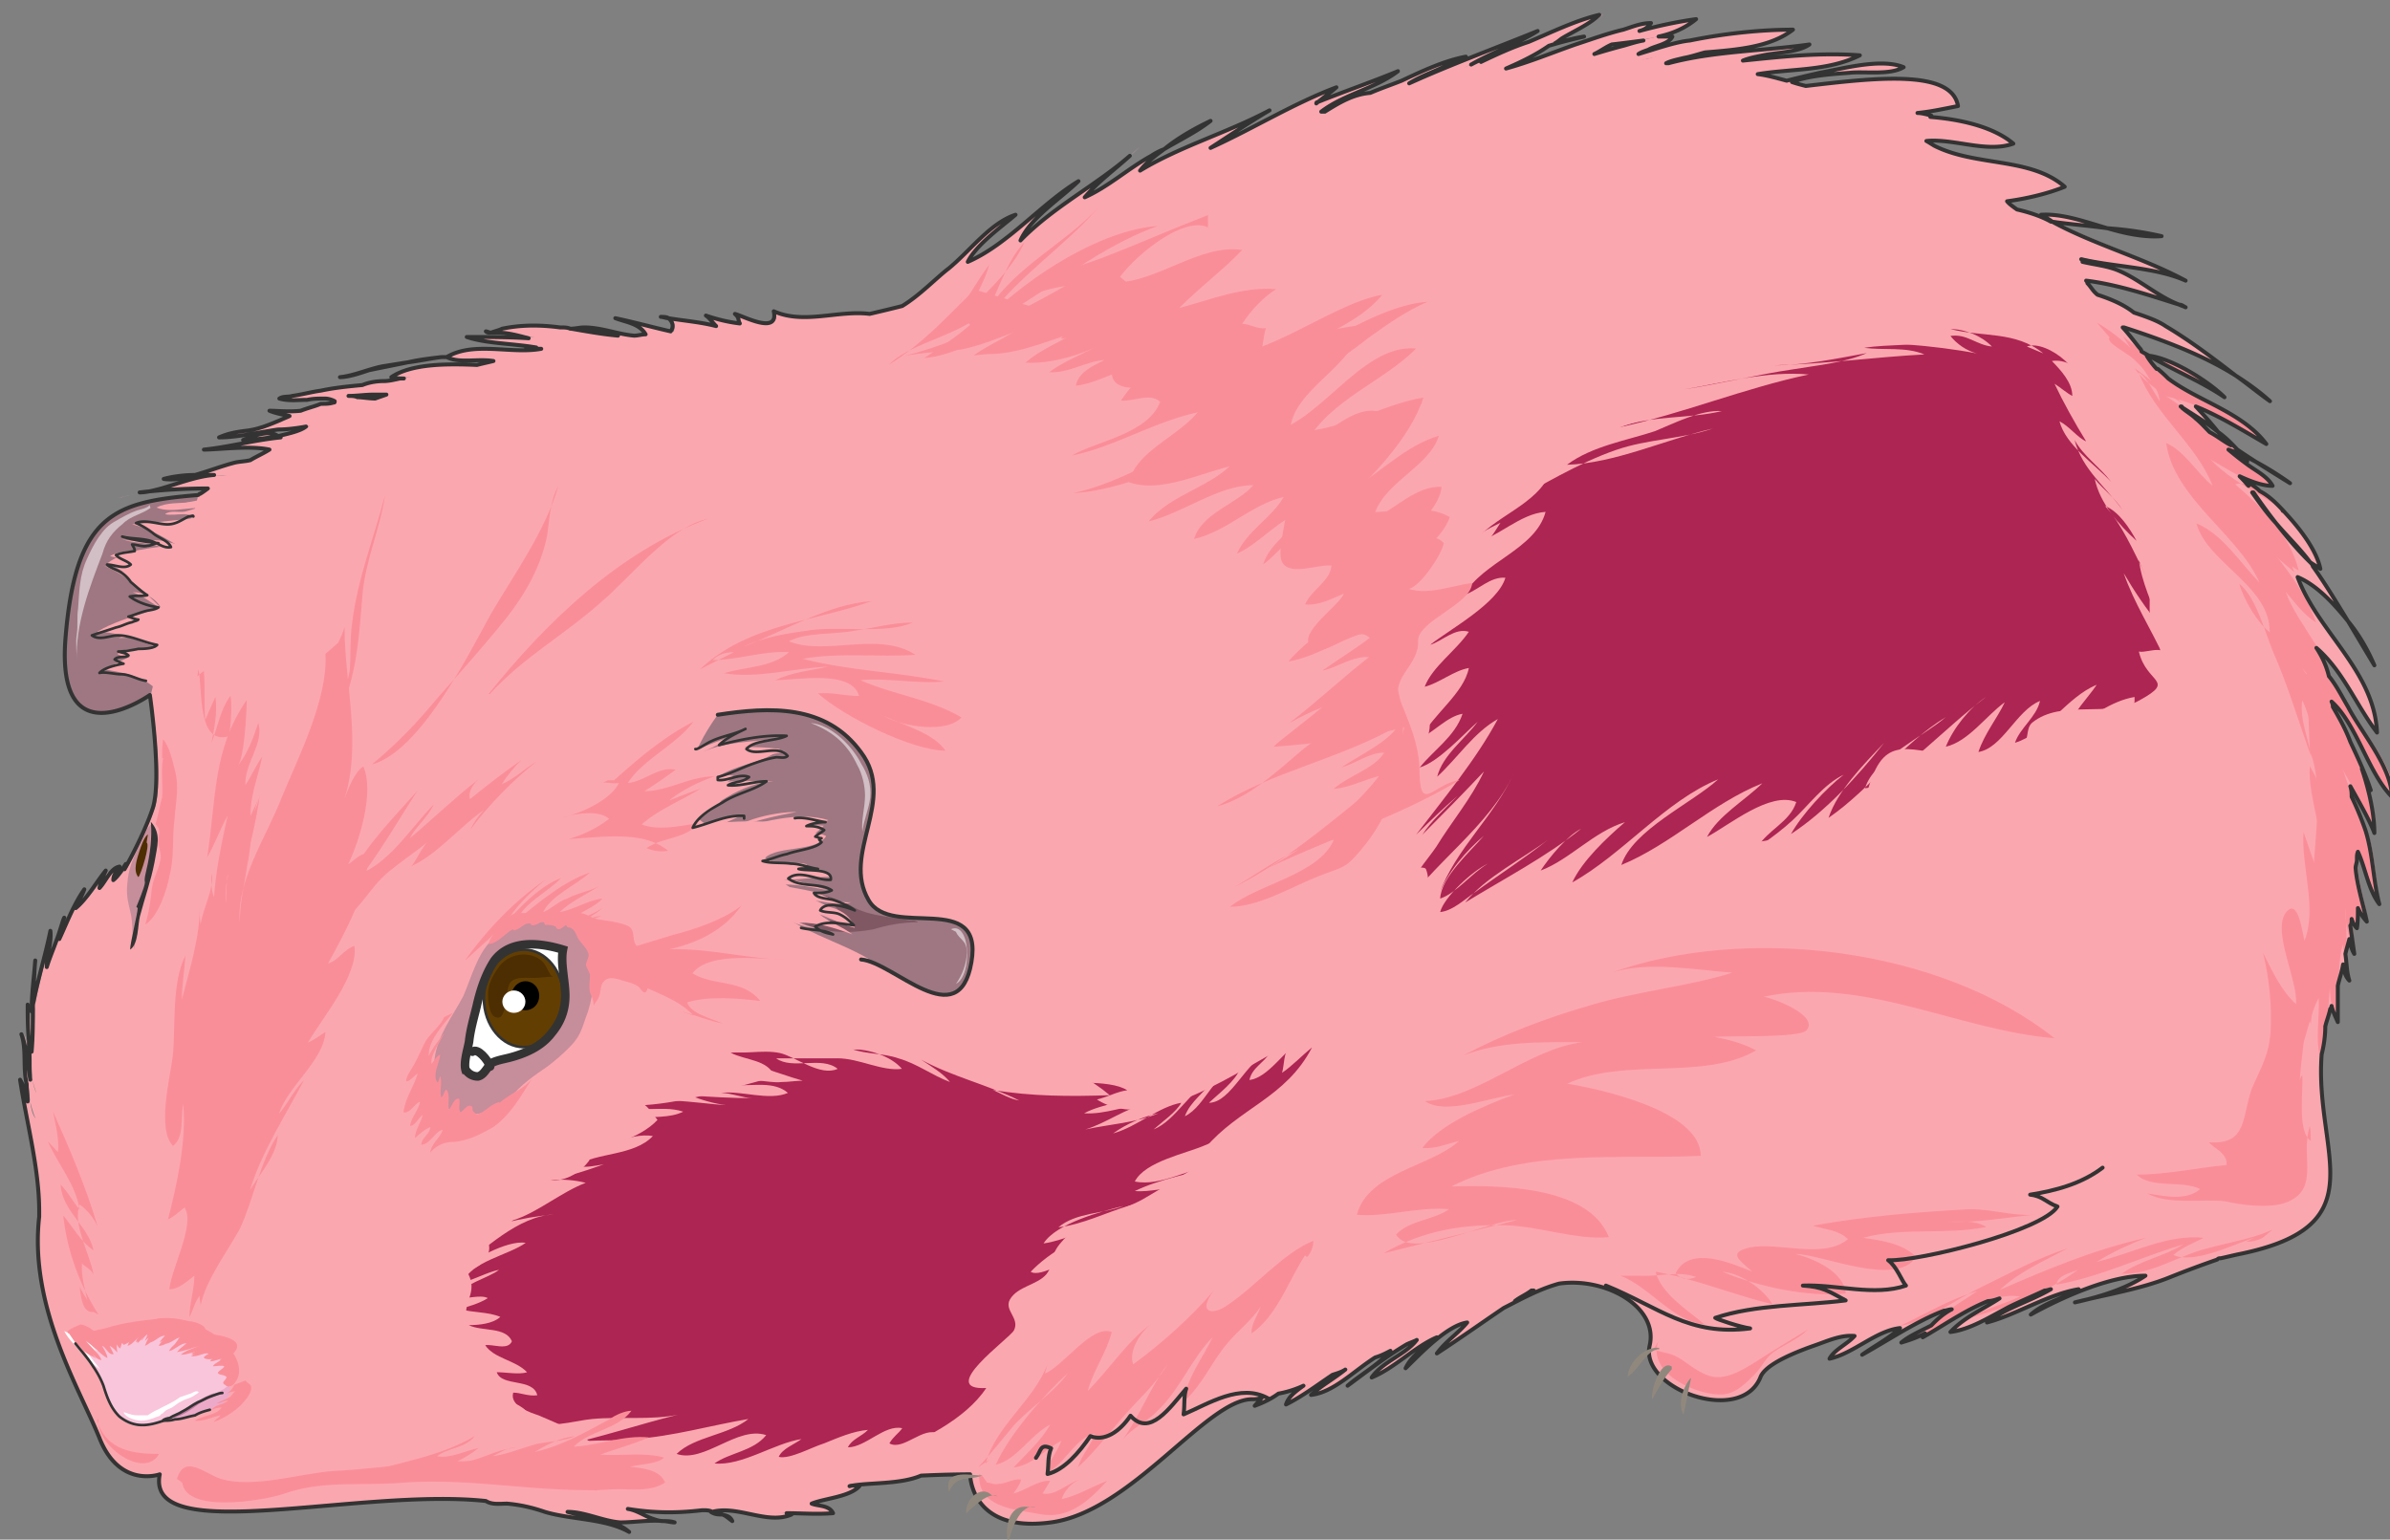 <svg xmlns="http://www.w3.org/2000/svg" version="1.0" viewBox="0 0 290.041 186.86"><rect x="0" y="0" width="290.041" height="186.86" fill="#808080" stroke="none"/><defs><clipPath clipPathUnits="userSpaceOnUse" id="a"><path d="M1.679 1.04h289.664v187.006H1.68z"/></clipPath></defs><path d="M18.389 84.349S6.996 92.464 8.235 77.353c1.2-14.95 6.036-16.43 15.87-17.43z" fill="#9e7782" fill-rule="evenodd" fill-opacity="1" stroke="none"/><path clip-path="url(#a)" d="M24.105 59.884h.32s23.666-19.029 63.042-19.868c39.536-.96 31.46-15.63 71.317-25.705C198.64 4.357 228.422-.04 259.723 42.134c31.46 42.175 28.103 65.64 23.186 80.272-4.877 14.83 8.394 25.904-11.114 29.782-19.548 3.917-55.606 9.154-58.045 14.99-2.438 5.877-14.67 1.32-13.431-3.917 1.199-5.197-6.716-9.114-12.833-7.156-6.116 1.96-29.941 13.672-35.418 13.672-5.517 0-14.671 13.672-24.425 14.991-9.794 1.32-9.794-5.876-9.794-5.876s-14.032 0-17.11 1.958c-3.038 1.96-25.625 3.278-40.895 1.32-15.271-1.96-42.135 5.836-40.336-3.278 0 0-4.877 1.798-7.315-4.398-2.439-5.996-8.555-15.95-7.316-26.863 1.2-10.874-4.917-29.143 10.234-41.655 0 0 2.438-4.398 3.638-7.835 1.239-3.398-.44-13.832-.44-13.832z" fill="#fba7af" fill-rule="evenodd" fill-opacity="1" stroke="none"/><path d="M67.4 111.932c-.48 0-.64-.16-.92-.32-.92-.2-1.56 0-2.439.16-1.839.32-3.078 1.12-4.437 2.399-1.68 1.639-2.439 4.557-3.358 6.676-1.24 2.398-3.198 4.837-3.518 7.755-.32 3.558.48 6.956 4.597 6.636 1.8-.16 3.358-.48 4.557-1.919 1.24-1.639 2.919-2.758 4.598-3.917 1.04-.8 1.959-1.6 2.878-2.559 1.24-1.32 1.36-2.438 1.999-4.077.76-2.439 1.04-5.677.28-8.275-.28-1.12-1.68-2.399-2.719-2.719-.48-.16-1.239 0-1.519.32z" fill="#c68d9b" fill-rule="evenodd" fill-opacity="1" stroke="none"/><path d="M104.497 116.45c3.957.32 11.872 9.274 13.392.32 1.519-8.795-9.755-2.76-12.473-7.516-3.358-5.717 3.478-12.073-.92-17.95-4.277-5.876-11.153-5.516-17.389-4.557 0 0-8.555 11.114.16 14.032 8.675 2.958.44 11.113 17.23 15.67z" fill="#9e7782" fill-rule="evenodd" fill-opacity="1" stroke="none"/><path d="M56.566 130.281c-.48-1.16.16-2.758.32-3.918.16-1.479.6-2.798.919-4.277.44-1.959 1.08-3.918 2.159-5.557 1.998-2.638 5.676-1.958 8.315-1.319-.32 1.8.28 3.958.28 5.757 0 1.639-.6 3.278-1.68 4.557-1.239 1.639-3.238 2.478-5.076 2.958-.6.16-1.56.16-2.16.64-.599.36-.919 1.479-1.678 1.479-.64.16-1.24-.32-1.56-.96z" fill="#fff" fill-rule="evenodd" fill-opacity="1" stroke="none"/><path d="M58.724 121.167c0-3.238 2.2-5.917 4.837-5.917 2.679 0 4.838 2.679 4.838 5.917 0 3.278-2.16 5.916-4.838 5.916-2.638 0-4.837-2.638-4.837-5.916z" fill="#633e02" fill-rule="evenodd" fill-opacity="1" stroke="none"/><path d="M58.724 121.167c0-3.238 2.2-5.917 4.837-5.917 2.679 0 4.838 2.679 4.838 5.917 0 3.278-2.16 5.916-4.838 5.916-2.638 0-4.837-2.638-4.837-5.916" fill="none" stroke="#333" stroke-width=".32px" stroke-linecap="butt" stroke-linejoin="miter" stroke-miterlimit="8" stroke-dasharray="none" stroke-opacity="1"/><path d="M62.082 120.847c0-.96.76-1.76 1.68-1.76.959 0 1.678.8 1.678 1.76 0 1-.72 1.759-1.679 1.759-.92 0-1.679-.76-1.679-1.76z" fill="#000" fill-rule="evenodd" fill-opacity="1" stroke="none"/><path d="M67.12 118.528c-.72 0-1.48.16-2.4.16-.919 0-2.118-.16-2.718.48-.879.84-.28 5.037-1.958 4.237-.76-.32-.92-2.598-.76-3.398.16-1 .76-1.959 1.36-2.798 1.199-1.44 3.317-1.799 4.836-.8.76.48.92 1.32 1.36 1.96z" fill="#4c2e02" fill-rule="evenodd" fill-opacity="1" stroke="none"/><path d="M60.963 121.566c0-.72.64-1.359 1.4-1.359.799 0 1.398.64 1.398 1.36 0 .759-.6 1.359-1.399 1.359-.76 0-1.399-.6-1.399-1.36z" fill="#fff" fill-rule="evenodd" fill-opacity="1" stroke="none"/><path d="M56.606 130.161c-.48-.96.16-2.758.32-3.758.16-1.479.6-2.958.919-4.277.44-1.959 1.08-3.918 2.159-5.557 1.998-2.638 5.676-2.118 8.315-1.319-.32 1.64.28 3.798.28 5.597 0 1.799-.6 3.278-1.68 4.557-1.239 1.639-3.238 2.478-5.076 2.958-.6.16-1.56.32-2.16.64-.599.52-.919 1.479-1.678 1.639a1.7 1.7 0 0 1-1.56-.96" fill="none" stroke="#333" stroke-width="1.039px" stroke-linecap="butt" stroke-linejoin="miter" stroke-miterlimit="8" stroke-dasharray="none" stroke-opacity="1"/><path d="M57.325 127.643c.64-.52 1.88.999 2.159 1.799" fill="none" stroke="#333" stroke-width="1.039px" stroke-linecap="round" stroke-linejoin="miter" stroke-miterlimit="8" stroke-dasharray="none" stroke-opacity="1"/><path d="M9.154 163.341c1.4 1.639 2.639 2.798 3.398 5.077.44 1.28.92 2.758 1.96 3.718 2.917 2.278 5.996.16 8.594-1.28 1.36-.68 4.437-1.319 4.877-2.758.6-1.639-1.36-3.278-2.438-3.918-2-1.639-3.998-2.638-6.596-2.638-2.12 0-3.958 1.16-6.117 1.32-1.04.16-2.438-.32-3.358 0 0 .32 0 .32-.16.479z" fill="#f9c5db" fill-rule="evenodd" fill-opacity="1" stroke="none"/><path d="M20.228 172.256c.76-.16 1.479-.8 2.078-1.12.6-.48 1.2-.84 1.8-1.159.759-.48 1.478-.64 2.238-.96.28-.16.6-.32.88-.48.16-.16.48-.359.6-.359.439.84-.28 1.64-.72 2.119-1.08.84-2.399 1.16-3.438 1.479-.92.32-1.64.64-2.399.64-.76.16-1.36 0-1.959.16z" fill="#eda9c8" fill-rule="evenodd" fill-opacity="1" stroke="none"/><path d="M14.99 171.416c.32.68 1.52 1 2.16 1 .6 0 1.039-.16 1.519-.32.28-.16.76-.16.88-.48.16 0 .319-.2.479-.36.16-.16.28-.16.6-.32.44-.16.919-.68 1.359-.84.48-.319.92-.319 1.519-.679.16-.16.6-.32.6-.48-.28-.2-.6 0-.88.16-.48.16-.92.32-1.4.48-.879.68-1.798 1-2.718 1.52-.44.16-.919.519-1.199.679h-1.24c-.439 0-1.038-.16-1.518-.36z" fill="#fff" fill-rule="evenodd" fill-opacity="1" stroke="none"/><path d="M20.588 172.016c.32.16 1.239-.48 1.718-.8.44-.32.92-.68 1.52-1 .6-.479 1.519-.959 2.278-1.158-1.839.999-3.358 2.798-5.516 3.118z" fill="#bc799b" fill-rule="evenodd" fill-opacity="1" stroke="none"/><path d="M19.548 84.469c-1.519-2.599-5.477-2.918-6.836-3.238 2.119-1.16 4.398-2.279 6.676-2.599-2.438-.68-4.837-1.958-7.595-1.958 3.518-2.12 8.355-2.599 10.753-4.398-4.517.8-5.876-2.438-9.514-3.917 2.399-1.8 5.597-1.8 8.315-2.279-1.679-1-3.318-1.959-5.317-2.439 2.439-.16 4.717-.48 7.116-.68zM104.976 121.566c-3.198-1.958-8.195-2.758-10.313-5.836 3.038-1 7.115.96 10.753.64-3.918-2.28-8.475-3.279-11.833-6.517 2.719.8 5.477 1.12 8.355 1.12-1.959-1.64-5.317-2.279-7.275-4.238 1.958.16 4.077-.32 6.076-.32-2.159-2.438-7.595-.64-10.794-1.639 3.478-1.798 6.996-1.479 10.034-4.557-5.196-.52-11.712-1-16.71.32 2.719-2.598 6.836-5.557 10.634-5.716-2.918 0-5.636-.32-8.235.64 2.758-2.92 6.556-2.44 8.995-4.558 0 0-7.916-1.16-12.313 1.639-4.437 2.758-3.038 9.114-3.038 9.114l5.157 6.876 6.396 2.599-.16 3.118 3.958 3.757 10.313 3.558z" fill="#fba7af" fill-rule="evenodd" fill-opacity="1" stroke="none"/><path d="M18.429 99.9c-.28 1.958 0 4.437-.56 6.715-.6 2.759-1.799 5.877-1.519 8.635-.44-1.439-.12-3.078-.56-4.717-.32-1.32-.48-2.119-.32-3.438.16-2.438 1.48-4.397 2.4-6.516z" fill="#c68d9b" fill-rule="evenodd" fill-opacity="1" stroke="none"/><path d="M167.898 152.108c4.717-2.759 9.634-3.558 14.951-3.398 4.158.16 8.435 1.799 12.393 1.439-2.439-6.316-13.592-6.316-19.109-6.156 9.195-4.677 20.468-3.238 30.262-3.718 0-5.517-12.353-8.115-16.19-8.755 6.876-3.238 16.51-.32 22.906-4.037-1.52-.84-3.358-1.32-5.037-1.64 1.679-.16 10.394.16 11.153-.799 1.56-1.799-3.957-3.877-5.197-4.077 12.073-2.559 23.546 4.077 35.299 5.037-13.872-11.034-37.417-13.792-53.768-7.956 4.438-1.439 10.234-.32 14.672 0-5.197 1.64-11.633 2.28-17.11 3.918-5.517 1.6-10.714 3.558-15.59 6.156 4.397-1.799 9.753-1.639 14.51-1.639-6.595.84-12.712 6.836-19.108 7.156 2.439 1.759 7.955-.48 10.834-.8-3.518 1.28-8.995 3.558-11.154 6.477 1.56.16 2.919-.48 4.438-.84-3.358 3.118-10.994 3.758-12.393 8.955 3.518.32 7.356-1 11.193-.68-1.838 1.32-4.757 1.32-6.436 3.078 1.84 3.238 11.154-1.759 14.671-1.759zM81.71 113.451c2.599-.64 6.277-1.919 8.275-3.558-2.158 3.079-5.356 4.518-8.714 5.317 5.037-.16 9.754 1.28 14.79 1.28-3.357 0-9.913-1.12-12.032 1.638 2.598 1.6 6.076.64 8.235 3.358-2.758-.32-6.116-.64-8.875.16.48 1.44 2.919 1.92 4.278 2.559-1.68-.32-3.198-.96-4.877-1.44.32.16.92.32 1.359.48-2.598-2.878-7.475-3.198-10.394-6.436.8-1.12 1.84-1.599 3.238-1.919zM45.133 92.784c5.836-1.6 11.633-13.152 14.39-18.19 2.76-4.716 6.717-10.233 8.236-15.63-1.04 1.96-1.04 3.918-1.36 6.037-.759 3.757-2.598 6.995-4.876 9.914-2.599 3.238-5.357 6.356-8.115 9.434-1.84 2.119-3.838 4.717-8.275 8.435zM59.284 84.229c7.156-8.915 15.99-17.35 26.624-21.267-4.717 1-9.274 6.996-12.912 10.074-4.557 4.077-9.435 6.676-13.552 11.193zM40.416 88.067c2.798-4.877 3.118-10.274 3.557-15.71.32-4.238 2.159-8.156 2.759-12.273-1.36 5.236-3.358 10.153-3.998 15.55-.28 1.959-.16 3.798-.28 5.597-.32 2.438-1.719 4.397-2.038 6.836z" fill="#fa8e98" fill-rule="evenodd" fill-opacity="1" stroke="none"/><path d="M98.38 87.747c2.519.2 5.037 2.798 6.117 4.917.8 1.28 1.239 2.598 1.119 4.077-.16 1.44-.8 2.759-.96 4.198-.16-1.44.32-2.918.32-4.398 0-1.119-.32-2.598-.959-3.717-1.08-2.279-2.638-3.918-5.637-5.077z" fill="#d1bfc5" fill-rule="evenodd" fill-opacity="1" stroke="none"/><path d="M108.534 111.412c-1.879-.32-3.558-.48-5.237-1.479a22.484 22.484 0 0 0-5.516-1.878c1.519.68 4.117 1.678 4.757 3.717-.92 0-2.159-.2-2.918-.2-1.24 0-2.319-.48-3.558-.32 2.918 2 6.636 2.16 9.994 1.52 1.679-.52 3.518-.84 5.356-.84-.44-.36-1.039-.16-1.679-.36z" fill="#7f5864" fill-rule="evenodd" fill-opacity="1" stroke="none"/><path d="M115.41 112.772c2.359-1.04 2.638 5.636.6 6.636.72-1 1.319-2.479 1.319-3.838 0-1.48-.88-1.48-1.32-2.479z" fill="#d1bfc5" fill-rule="evenodd" fill-opacity="1" stroke="none"/><path d="M148.51 19.228c5.197-.96 10.234-3.917 15.11-5.836 5.358-2.119 12.074-2.958 16.95-6.356-7.635 2.758-15.11 7.795-23.025 9.594 11.872-1.64 23.026-9.594 34.938-12.233-5.037.84-10.673 2.959-15.11 5.717 3.957 1.32 11.912-3.238 16.03-4.557 4.117-1.32 8.235-2.759 12.512-3.278-4.917 3.917-12.832 1.958-18.029 5.236 4.278 1.8 12.672-1.958 17.23-2.758 4.157-.68 8.554-1.16 12.672-1.16-5.037 3.599-12.952 2.12-18.749 3.759 8.555.959 17.83-1.16 26.704-.68-5.516 2.798-12.832.84-18.029 4.237 4.917 1.8 28.863-5.356 29.902 1.96-4.997 1.158-10.354 1.318-15.39 1.158 5.956-.16 17.549-.839 22.106 3.398-3.198 1.16-7.156-.64-10.674-.32 5.037 3.279 12.513 1.64 16.95 5.557-3.358 1.44-8.395 1.96-12.073 2.119 3.518-.16 10.834 1.12 13.272 4.078 1.4 1.758.48 4.037 1.84 5.836 1.678 2.438 6.715 3.438 9.314 4.877 4.437 2.638 8.395 6.036 12.512 9.154-5.637-5.396-14.191-7.835-21.187-10.273 1.959 2.918 5.157 4.397 7.755 6.516 3.958 3.238 6.876 7.635 10.674 11.073-2.719-4.237-8.995-7.156-12.952-9.954 2.878 4.557 7.315 7.356 11.273 10.913 3.678 3.278 6.556 9.795 10.553 12.073-.76-3.758-5.676-8.635-8.874-10.593 1.679 3.917 5.676 6.676 8.115 10.273 2.598 3.718 4.877 7.956 7.315 12.033-1.679-4.077-5.356-8.955-9.314-10.753 2.439 6.676 9.314 11.393 9.594 18.908-2.878-3.758-4.397-8.475-8.355-11.073 1.96 6.196 4.997 12.033 7.596 18.069-1.2-3.758-3.198-8.155-5.637-11.073.32 5.876 3.518 11.712 4.437 17.589-1.679-1.799-1.839-4.557-3.957-5.517-.48 4.557 1.959 11.553.44 15.271-4.718-4.877-7.036-13.512-9.914-19.508-3.678-7.516-8.235-14.351-12.073-21.347-2.119-3.918-3.358-8.155-5.317-12.073-.76-1.28-3.358-5.357-2.438-4.877z" fill="#fba7af" fill-rule="evenodd" fill-opacity="1" stroke="none"/><path d="M244.292 25.624c5.637 1.8 12.352 1.64 18.149 2.959-4.877.32-9.754-2.759-14.631-2.599 5.476 3.238 11.873 4.877 17.55 7.995-5.358-2.278-12.993-1.479-17.39-4.757 1.959 2.479 6.076 2.319 8.994 3.438 2.879 1.16 5.637 3.758 8.515 4.597-4.877-1.639-10.354-3.597-15.39-3.278 3.357 1.8 8.394 1.96 10.513 5.557-8.395.96-14.191-3.118-18.309-9.954.48.16 1.08.16 1.56.32z" fill="#fba7af" fill-rule="evenodd" fill-opacity="1" stroke="none"/><path d="M257.644 40.815c3.678 3.278 8.595 4.558 12.392 7.356-1.998-2.119-6.716-4.917-9.474-5.077 3.078 4.877 10.714 5.716 14.511 10.753-3.957-2.438-8.235-5.037-12.832-5.876 4.757 3.918 10.554 7.156 15.75 10.594-3.517-2.28-7.355-4.398-11.313-5.517.92 3.877 7.476 6.796 10.554 8.914-1.52-1.758-4.277-4.197-6.596-2.918 1.559 4.078 6.436 6.356 7.795 10.394-2.598-2.239-6.556-5.197-8.075-8.275z" fill="#fa8e98" fill-rule="evenodd" fill-opacity="1" stroke="none"/><path d="m198.64 7.995-.16-.16c1.999-1.279 5.037-1.279 7.195-1.919 3.478-.8 7.156-1.958 10.794-1.798-1.959-.16-4.238.839-6.077 1.319-1.998.48-3.957 1.119-5.956 1.599-.92.32-1.959.48-2.878.8 5.916-1.6 12.192-1.6 18.269-2.4-1.52.96-3.958.96-5.637 1.28-2.598.48-6.076 1.12-8.235 2.718 3.358.48 7.036-.8 10.394-1.279-1.839.48-5.197.8-6.276 2.399.76.52 1.998.2 2.918 0 2.598-.48 5.157-1.28 7.915-1.76 2.918-.479 7.476-1.758 10.234-.639-1.56.96-4.757.32-6.556.64-2.758.32-6.556.32-8.875 1.958.64.16 1.08.16 1.84.16 1.998-.16 3.837-.52 5.796-.68 2.118-.16 5.476-.799 7.475.32-.44.68-2.279.84-3.198 1-1.24.32-3.798.48-4.717 1.759 1.36.8 4.117.16 5.636.16 1.96 0 4.118-.16 5.917.48-.76.48-1.959.959-2.878 1.119-3.358 1.12-7.316 1.759-10.834 1.28-3.198-.32-6.396-.64-9.434-1.92-1.08-.32-2.439-.64-3.358-.64z" fill="#fba7af" fill-rule="evenodd" fill-opacity="1" stroke="none"/><path d="M150.03 16.99c3.397-1.44 6.595-3.238 10.113-4.677 3.238-1.28 6.436-2.599 9.834-3.718-2.918 2.119-6.756 2.758-9.514 4.837.92 0 1.999-.48 2.918-.96 2.279-.959 4.597-1.918 6.876-2.758 2.478-1.12 5.237-2.398 7.835-2.878-.76.16-1.4.64-2.159.96-1.519.799-3.198 1.279-4.757 2.278 5.237-2.279 10.434-4.238 15.63-6.316-3.197 2.078-7.035 3.078-10.233 5.157a106.161 106.161 0 0 1 9.314-3.878c2.759-1.12 5.677-2.559 8.595-3.238-1.359 1.16-3.078 1.799-4.597 2.758-2.159 1.48-4.437 2.759-6.756 3.718 2.758-.8 5.517-1.919 8.275-2.918 1.999-.64 3.838-1.28 5.836-1.76 1.08-.319 2.28-.799 3.358-.799-.76.96-2.118 1.28-3.198 1.76-1.239.639-2.478 1.278-3.677 1.958 1.199-.32 2.278-.68 3.517-1 1.68-.48 4.278-1.438 5.957-1.119-.44.8-2.119 1.12-2.878 1.44-1.08.52-2.16.999-3.238 1.638 1.239 0 4.277-.799 5.196 0-1.679 1.44-3.797 2.24-5.636 3.079-3.238 1.279-6.436 2.398-9.954 2.718-3.838.48-7.516 1.16-11.193 1.959-2.599.64-5.997.96-8.275 2.398z" fill="#fba7af" fill-rule="evenodd" fill-opacity="1" stroke="none"/><path d="M279.83 78.952c2.479 1.64 3.678 4.238 5.237 6.836 1.68 2.958 5.517 7.356 5.517 10.913-3.198-3.078-4.597-9.274-7.835-11.872 2.478 4.077 5.716 11.393 5.556 16.27-.92-2.439-3.078-5.997-4.637-8.795 1.24 2.958 2.638 5.557 3.558 8.475 1.08 2.918.92 5.876 1.679 8.954-1.24-1.798-1.68-4.397-2.599-6.356-.799 1.8.76 6.197 1.08 8.475-1.08-1.12-1.72-3.398-2.159-4.877 0 2.918.28 5.837.6 8.795-.76-1.64-1.24-3.758-1.24-5.557.32 2.958 0 6.037.64 8.795-.92-1.12-.64-2.918-.92-4.397-.799 3.118-.32 6.356-.479 9.434-.76-1.12-1.08-2.759-1.08-4.198-.28 2.759-.28 6.157-1.079 8.755-.76-2.079-.16-5.037-.28-7.475-1.079 1.958-1.399 4.557-2.318 6.676-.64-1.96-.32-4.398 0-6.357.6-5.196 1.519-10.233 1.679-15.63.16-4.038 1.24-10.714-.44-14.631z" fill="#fa8e98" fill-rule="evenodd" fill-opacity="1" stroke="none"/><path d="M28.343 59.364c-4.597 0-9.634-.16-14.072 1.12 1.56-.48 3.078-.64 4.757-.96 2.439-.68 5.957-2.119 8.555-1.799-2.598 0-5.197-.16-7.635.48 2.279.48 5.956-1.32 8.555-1.96 2.118-.479 4.277-.679 6.396-.839-1.839-1.798-7.636-.8-10.074-.8 3.078-.319 6.276-1.318 9.474-1.478-.92-1.16-3.358-.16-4.717.16 1.68.16 7.156-.64 8.235-1.8-1.519-1.159-3.358-.999-4.877-1.638 1.679 0 7.156.32 7.915-1.16-1.199-.48-2.438-.64-3.638-.48 2.12 0 4.278-.319 6.237 0 1.519 0 3.238.64 4.117-.479-1.359-.84-3.038-.36-4.557-.52 1.839-1.479 6.396-.8 8.715-.959-1.24-.68-2.599-.36-3.998-.52 3.358-2.278 10.394-1.479 14.351-1.279-2.438-1.639-5.636 0-7.755-1.16 3.798-2.318 8.835 0 12.832-1.318-1.079 0-1.998.32-3.078.32 5.957 0 12.513-.64 18.469.839-11.433 2.958-22.586 7.195-34.06 10.314zM106.216 38.177c3.238.16 6.716-3.758 9.194-5.717 2.439-1.998 5.037-5.396 7.915-6.396-1.519 1.16-4.557 3.598-5.796 5.717 4.877-2.119 8.874-7.196 13.592-9.794-2.16 2.118-5.797 4.237-7.196 7.195 4.437-4.597 10.234-7.195 14.511-11.473-2.119 2-4.557 3.958-6.556 6.236 2.758-1.319 5.197-3.597 7.955-5.076 2.439-1.32 5.037-2.599 7.156-4.238-2.758 1.48-6.396 3.598-8.555 6.036 4.877-2.958 10.674-4.557 15.75-7.355-2.478 1.479-4.916 2.958-7.195 4.597 5.197-2.318 10.074-5.397 15.43-7.395-1.998 1.319-4.117 2.958-5.676 4.917 3.678-.96 6.716-4.558 10.714-4.238-1.4.96-3.838.96-4.758 2.759 2.439.999 5.197-1.12 7.476.52-1.52 1.798-5.317 3.077-7.476 3.917-3.038 1.32-6.236 1.959-9.314 3.078-5.956 2.159-12.352 1.999-18.309 4.437-4.717 1.8-8.675 3.918-12.952 6.876-1.999 1.28-3.518 2.918-5.517 3.918-1.998.96-5.356 1.959-6.716 2.918z" fill="#fba7af" fill-rule="evenodd" fill-opacity="1" stroke="none"/><path d="M66.6 42.534c-2.879-.8-7.036-.64-9.635-1.639 6.916 0 13.912 0 20.948.32-2.119-.16-3.958-1.12-6.117-1.12-2.878-.32-5.636-.16-8.554 0 2.598.32 5.197-.32 7.795-.32s5.037 1.28 7.515.96c-.64-1.439-2.318-1.599-3.517-2.118 2.118.52 4.557 1.159 6.715 1.639.44-1.12-.32-1.96-1.399-1.8 2.159.48 4.598.48 6.756 1-.48-.32-.76-.84-1.239-1.16 1.4.48 2.758.84 4.117 1-.28-.52 0-.68-.6-1.16.92.16 5.358 2.6 4.758-.319 4.717 2.119 10.074-1.32 14.791 1.32-.44 1.598-4.717 2.278-6.076 2.758-5.197 1.759-10.394 2.758-15.59 4.197zM64.081 42.654c-3.358 0-6.556.2-9.754.68-2.598.32-5.077.64-7.675 1.12-1.68.319-3.518.958-5.197 1.278 1.24 0 2.438-.48 3.518-.8 3.358-.639 6.756-1.598 10.114-1.598 2.758-.16 5.476-.16 8.235 0-1.04.32-2.439.64-3.678.8-3.638.479-7.156 1.119-10.834 1.798-3.238.64-6.436.96-9.634 1.44-1.239.16-2.318.479-3.358.639-.64.16-1.239 0-1.719.32 1.08.32 2.319.16 3.398.16 2.759-.16 5.477-.48 8.075-.64 2.16 0 4.158.16 6.157.32 1.199 0 2.718-.32 3.797.16zM42.574 48.81c-1.2.16-2.278 0-3.478.16-1.519.48-3.198 1.28-4.877 1.92-1.359.639-2.758 1.118-4.277 1.278-1.2.16-2.119.32-3.198.8 2.318 0 4.877-.64 7.155-.96 3.358-.32 6.556-.48 9.874-.799z" fill="#fba7af" fill-rule="evenodd" fill-opacity="1" stroke="none"/><path d="M76.953 40.695c-3.038 0-5.756-.6-8.834-.92-2.279-.319-4.558-.479-6.996.16-.44.16-1.36.64-1.999.32.64.16 1.08 0 1.68.16 1.558 0 3.077.44 4.596.6 2.439.32 4.877.64 7.316.64.76 0 2.878-.16 3.358.44zM26.264 60.443c-.76-.36-1.679.16-2.438.32-1.04.16-2.559.64-3.798.64h4.877c-.76.16-1.68.48-2.439.68-.76.16-1.799-.2-2.438.32.64.16 1.519 0 2.278 0 1.08 0 2 .799 3.039.639-1.2 0-3.318 0-4.558.64 1.24.839 3.798 0 4.718 1.638-1.52.16-3.039-.64-4.398.36.6.8 2.279.8 3.198.8-1.359 0-2.878-.48-4.397-.8-1.52-.36-3.798.32-5.317-.36 1.04.52 2.399.52 3.478.68 1.36.32 2.598.64 3.798.96-1.36-.48-3.038-.16-4.398-.16-1.359 0-2.878 0-4.117.68 1.36.479 3.038.159 4.397.479 1.4.32 2.759.96 4.118 1.279-.44 0-.92-.16-1.52-.16-1.199 0-2.278.52-3.477.52-1.24.16-3.198-.52-4.438-1 2.919 1.16 5.037 3.119 7.156 5.237-.76-1.319-2.119-1.959-3.478-1.959 2.279.8 4.677 3.598 7.116 3.278-.76-.52-2.559 0-3.478-.16-1.36-.16-2.758-.36-4.117-.36 1.359.52 4.397.2 5.476 1.32-.92.48-2.598.32-3.638.48-1.079.2-2.118.52-3.038 1 1.36 0 4.078-.48 5.157.639-1.2 1.479-4.397 0-5.317 1.319 1.84 1 4.717-.48 6.237.84-.76.32-4.118 1.598-2.12 2.758 1.52.8 4.238-.16 3.159 2.598 1.08-.64 1.839-2.119 2.598-2.918 1.52-1.64 2.12-3.598 2.719-5.877.76-2.798.64-5.556.48-8.514 0-2.279-.92-5.397-.16-7.516 0 .16.16.48 0 .64z" fill="#fba7af" fill-rule="evenodd" fill-opacity="1" stroke="none"/><path d="M26.384 60.283c-1.04-.2-2.079.48-2.998.64-1.52.2-3.158 0-4.398.68 2.12.84 4.678-.48 6.676.32-.919.2-1.838.68-2.598 1.039-1.2.32-2.558.48-3.598 1 .6.479 1.8.16 2.559.479-.32.36-.92.84-.76 1.519.92-.16 1.2.16.76 1.16.6.16 1.199-.16 1.519.519.28.48-.16 1.16.44 1.32 1.199.319 1.798-2.84 1.958-3.519.32-1.679.6-3.158 1.04-4.677zM4.917 147.87c.16-5.476-1.52-11.313-2.319-16.83.92 1.44 1.08 3.239 1.72 4.718-.8-1-.64-2.919-.92-4.238-.48-1.959 0-4.197-.48-6.156.76 2.439.6 5.037 1.52 7.316-.76-1.32-.6-3.918-.6-5.357-.16-1.8-.16-4.078-.16-5.357 0 1.799-.28 3.878.32 5.677.32-3.558.16-7.316.44-11.034-.12 2.119-.44 4.078-.28 5.997.44-3.078 1.519-6.316 2.118-9.555.16 1.48-.44 2.919-.44 4.398.6-2.119 1.84-4.398 2.28-6.676-.28 1.16-.76 2.278-.76 3.238.919-2.079 1.838-4.038 3.078-5.996-.32.839-.76 1.479-1.08 2.278 1.52-1.28 2.599-3.078 3.838-4.517-.32.64-.76 1.28-.92 2.079.76-.8 1.36-2.399 2.44-2.559-.28.48-.76.96-.76 1.6.6-.48 1.239-1.28 1.519-1.96-1.04 6.516-1.96 13.152-3.039 19.629-.76 3.717-1.239 7.435-1.399 11.193-.16 2.878-1.679 5.796-1.679 8.714zM58.724 181.85c.92.8 1.84.64 2.919.64 1.679.16 3.078.32 4.757.959 3.038.96 7.155.8 10.074 2.398-1.84-1.599-5.357-1.759-7.476-2.398 2.119 0 4.278 1.12 6.396 1.279 2.159.16 4.598-.48 6.596 0-.92-.16-1.839-.16-2.758-.48-.92-.32-1.839-.96-2.758-1.119 3.078.48 5.796.32 8.874.16 1.68 0 2.439.32 3.678 1.28-.64-1.12-1.679-.48-2.478-1.12 2.918-.96 6.755 1.599 9.634.32-.6-.16-2.279-.16-2.279-.16 2.439 0 4.877.16 7.356 0-.48-.96-1.84-.8-2.599-1.12 1.52-.64 4.557-.8 5.797-2.078-.32 0-.76-.16-1.08 0 2.919-.8 9.794.32 10.994-3.678-4.398.32-8.835 1.919-13.432 2.079-3.678.16-7.356 1.279-10.994 1.279-4.277 0-8.594.32-12.872.32-2.878-.16-5.476-.64-8.395-.48-1.839 0-3.517-.16-5.356-.16-.16 0-2.439.16-1.68.16zM194.202 154.386c.12.32-3.677.84-4.437 1.16-2.918.64-5.037 2.118-7.795 3.438 1.519-1.16 3.358-1.64 4.717-2.799-4.118 2.479-8.075 5.397-12.193 8.035 1.08-1.479 2.759-2.478 3.678-3.757-2.319.32-5.677 3.757-7.515 5.556.8-1.639 2.478-2.638 3.837-3.757-2.758 1.119-5.197 3.757-7.955 4.917 1.56-2 4.437-2.799 5.677-4.917-3.079 1.639-5.677 3.757-8.555 5.876 1.679-1.32 4.117-2.798 5.317-4.397-3.358 1.12-6.237 5.037-9.755 5.556 1.52-1.479 3.518-2.318 5.037-3.757-2.918 1.279-5.196 3.597-8.075 4.877.6-1.8 3.358-2.599 4.558-3.918-2.879.48-5.477 3.118-8.395 4.078 1.399-2.12 5.197-2.279 6.116-4.398-3.038.16-6.716 3.438-9.794 2.119 1.08-1.799 3.678-2.598 5.357-3.438 5.516-2.598 11.153-4.557 16.79-6.876 3.997-1.799 8.274-3.757 12.512-4.557.8 0 2.159 0 2.758-.36zM265 148.19c-5.038 0-10.075 1.48-14.952 2.958-3.198 1-6.116 2.319-9.314 3.119-2.878.839-5.636 1.639-8.395 2.798-4.397 1.799-8.395 4.237-12.672 6.396 1.839-.52 3.678-1.48 5.517-1.32-.92.96-2.28 1.64-3.039 2.76 2.879-.64 5.637-3.439 8.515-3.759-1.2 1.32-3.038 2.12-4.557 3.278 3.638-1.958 7.635-4.757 11.593-6.036-1.4 1.959-4.877 2.918-6.876 4.557 4.557-1.279 8.555-5.077 13.112-6.036-2.119 1.639-5.197 2.598-7.155 4.557 4.277-.16 8.075-4.557 12.352-5.077-2.598 1.48-5.477 2.159-7.955 4.118 3.838-1 7.355-3.438 11.153-4.118-1.839 1.16-4.117 1.64-5.796 3.118 3.797-2.118 9.754-4.757 14.031-4.757-2.598 1.64-5.796 2.639-8.675 3.278 3.798-.96 7.916-1.639 11.713-3.118 1.84-.8 3.678-1.439 5.677-2.119 1.2-.48 1.959-1.639 3.038-2.118.28 0 .16.16.16.32zM83.03 91.584c2.158-.999 4.477-1.639 6.596-2.638-1.36.84-2.759 1.64-4.278 2.279 2.919-1.28 5.837-1.12 8.755-1.6-2.159.64-4.317 1.28-6.476 1.76 2.478.68 5.077-1.12 7.715-.16-3.398.68-8.155 1.159-10.753 3.598 1.359.16 2.918-1.16 4.437-.64-1.4 1.759-3.998 1.919-5.517 3.238 1.36.16 2.759-.48 4.118-.48-.76 1.76-3.838 2.599-5.197 4.038 2.439-.16 4.757-1.919 7.356-1.919-1.68.8-3.358 1.44-4.917 2.399 2.158 0 4.637-1.44 6.636-2.08 1.679-.519 3.517-.839 5.196-.839-2.758.52-5.676 1.16-8.115 2.279 3.518-.96 8.275-2.439 11.953-1.28-2.438.96-5.357.48-7.675 1.76 1.999.36 5.556-.8 7.395.16-1.08 1.958-5.836 1.159-7.395 2.638 1.399 1.12 3.398.32 5.077.8-.92.959-2.599 1.119-3.838 1.439-.48.36-1.4.52-1.839.999-.16.16-.16.48-.32.48-1.359 1.119-3.677.64-5.356-.8-1.08-1-1.88-2.438-3.079-3.278-1.079-.8-2.478-1.439-3.238-2.598-.32-.64-1.559-4.358-.48-4.358z" fill="#fba7af" fill-rule="evenodd" fill-opacity="1" stroke="none"/><path d="M93.463 105.896c.44 1 2.319.84 3.238 1 1.2.319 2.439.799 3.838 1.159-1.999-.36-4.157-.84-6.156-.68 1.519.32 2.918.52 4.317.84 1.52.48 2.918 1.439 4.597 1.279-1.838.68-3.837-.48-5.676-.16 1.999.68 5.197.52 6.116 3.278-1.359-.32-2.918-1.16-4.277-1.64 1.239 1 2.758 1.48 3.997 2.44-2.158-.8-4.157-1.44-6.476-1.44.64.32 1.24.48 1.999.64-1.679 0-3.678-1.16-5.357-1.64v.68c-1.559-.36-3.238-1.479-3.717-2.958z" fill="#fba7af" fill-rule="evenodd" fill-opacity="1" stroke="none"/><path d="M247.97 42.894c-3.358-2.758-7.476-1.959-11.273-2.958 1.798 0 3.797.84 5.036 2.119-1.838-.16-3.078-1.6-5.036-1.28.76.96 1.958 1.8 3.198 2.119-5.197-1-11.913-1.48-17.11-1.32-6.716.32-12.792 4.238-19.188 5.717 2.118.16 6.396-1.479 9.434-1.159-3.038 1.48-6.876.2-9.754 2.119.76 0 1.839.52 2.758.52-4.877 2.278-10.993 2.598-15.43 5.876-3.358 2.598-7.916 6.516-10.834 10.074.64-.48 1.679-.96 2.319-1.28-1.68 2.759-3.838 5.197-5.517 8.156.32 0 .6 0 .92.16-.44 2.918-4.118 4.877-4.278 8.155h1.4c-1.4 2.278-3.679 4.237-3.839 6.835.76-.16 1.84.32 2.599.16.76 2.759-1.839 4.717-1.36 7.196 0 .64 2.28.64 2.28 1.44 0 1.958-.92 2.118-1.68 3.917-.6 1.319-2.918 3.278-2.438 4.917.44 1.279 2.758.64 2.878 1.12 1.08 2.757-1.679 5.876-.76 9.114 4.878-1.76 11.594-10.074 17.11-8.955-.32 2.119-1.839 3.758-2.918 5.557 4.757-1.48 8.715-4.398 13.592-5.717 2.878-.64 5.636-2.119 8.674-2.598 5.037-.84 9.155-1.16 14.032-3.118 4.597-1.96 2.758-1.28 4.437-5.517 2.119-5.557 5.637-2.479 11.273-2.639 1.84 0 4.917.52 6.556-.799 1.4-.8.64-2.279 1.56-3.118 3.637-2.918 9.154-.48 13.112-2.758 4.397-2.439.76-1.96-.16-5.877.6.16 1.839-.32 2.598-.16.16-1.799-1.08-2.438-1.24-3.917-.12-1.44 0-2.919 0-3.718.16-2.799.16-5.717-1.518-9.155-2.119-4.877-5.957-9.274-7.636-14.351 2.16-2.119-3.358-6.676-5.796-5.716zM62.242 148.11c3.038-.96 5.797-3.398 8.835-4.557-1.2-.32-2.878-.48-4.277-.32 1.998.16 3.677-1 4.757-2.438-.48-.32-.76-.68-1.24-.84 3.079-.64 7.356-1.759 9.475-4.037-.44-.52-.92-1.32-1.52-1.8 4.878-.32 10.834-2.118 15.751-3.437-.8-2.119-3.518-1.959-5.357-2.918 8.235-.64 16.63-.16 24.745-.64 1.24 7.475 19.109 2.438 23.386 5.197-1.24.16-2.319.8-3.678 1.12 6.876 4.396 17.71-4.038 23.386-6.677-.76 1.16-.64 2.479-.92 3.438 1.2-.8 2.44-2.119 3.638-3.078-3.198 6.156-8.834 7.316-12.952 12.193.44 0 1.2.16 1.8.16-2.56 2.118-6.837 4.557-9.315 6.036-2.878 1.639-7.635 2.438-9.914 5.197-1.52 1.639-.92 2.758-1.839 3.917-1.08 1.32-3.518 1.48-4.437 3.078-.76 1.32 1.239 2.279.48 3.758-.48.96-9.475 7.316-3.359 6.996-2.598 3.918-7.955 6.356-12.072 8.155-6.716 2.918-12.992 0-19.428 1.799.76 0 2.318.64 3.238 1.759-1.84-1.28-6.117-3.238-7.636-1.44-2.158-1.958-12.832-4.557-8.275-.16-2.758-1.159-6.116-6.036-8.834-3.117-1.24-2.439-3.238-6.157-6.117-5.037-.64-1.64-1.559-3.238-3.078-4.078.76-2.438-.76-4.237-.92-6.676-.16-1.959 1.56-3.078 0-5.516 1.84-.16 3.079-1.8 2.759-3.119z" fill="#ad2552" fill-rule="evenodd" fill-opacity="1" stroke="none"/><path d="M22.107 179.651c0 4.198 10.034 2.439 12.352 1.64 4.557-1.64 9.434-.96 14.152-1.32 9.474-.8 18.908 1.799 28.342.52-4.997-1.64-10.353-1.96-15.51-2.759-6.876-1.119-14.032.48-21.067.8-4.118.32-9.595 2.119-13.552.96-1.999-.64-4.438-3.079-5.357 0 .32.16.48.319.64.479zM11.953 172.176c-.48 3.118 5.516 7.515 7.355 4.277-2.918 0-6.436-.32-7.515-4.077z" fill="#fa8e98" fill-rule="evenodd" fill-opacity="1" stroke="none"/><path d="M7.795 161.542c.48.96 1.24 1.6 1.88 2.399.599.8 1.558 1.599 2.478 2.238-.48-.64-.92-1.119-1.24-1.599-.32-.48-.64-.96-.92-1.439.6.32 1.24.96 1.84 1.28-.16-.48-.48-.8-.76-1.28.28.32.44.8.92.8 0-.32-.32-.48-.32-.8.16.32.48.64.76.64z" fill="#fff" fill-rule="evenodd" fill-opacity="1" stroke="none"/><path d="M9.794 161.862c.16.64 1.08 1.16 1.56 1.639.599.48 1.038 1 1.678 1.32 0-.48-.48-1.16-.64-1.48.48.16.76 1.16 1.4 1-.16-.36-.32-.68-.48-1 .32.16.64.48.92.8 0-.32-.16-.64 0-.96 0 .16.16.32.32.48.16-.16.16-.64.279-.64l.16.16c.32 0 .32-.52.76-.52-.12.2-.12.36-.28.68.6-.16 1.039-.84 1.519-1.16-.16.32-.32.48-.32.84.48-.36.92-1.16 1.519-1.16-.12.48-.44 1-.6 1.48.76-.32 1.52-1.32 2.439-1.32-.16 0-.16 0-.16.16 0-.16.16-.16.32-.32 0 .64-.76 1-.92 1.48.92 0 1.68-1 2.599-1-.32.68-1.08 1-1.36 1.64.76-.16 1.36-.96 2.12-.96-.32.32-.6.48-.92.8.92 0 1.999-.64 2.758-.32-.32.48-.92.48-1.24.84.76.16 1.56-.36 2.16 0-.16.16-.48.32-.6.48.44.319 1.52 0 2.119 0-.16.479-.76.479-1.08.999.48 0 1.08-.16 1.4 0-.16.32-.64.48-.8.799.16.32.8.16 1.08.52-.16.48-.76.64-.16.96.32.319.639.159.919 0 1.519-1.48.48-3.599-.76-4.918-1.958-1.999-5.316-3.318-8.075-3.118-2.158.16-4.597.48-6.556 1.12zM28.423 168.058c-.16.48-.6.96-1.08 1.12.48-.16.8-.32 1.24-.32-.32.16-.32.32-.6.64-.48.32-1.08.479-1.719.839.48 0 .92-.36 1.4-.36-.48.52-1.72.52-2 1.16.28-.16.76-.32 1.24-.32-.64.959-2.319.959-3.278 1.599.96.16 2.198-.48 3.118-.64-.16.32-.64.48-.8.8 1.4-.48 3.118-1.6 4.038-2.919.32-.48.6-.96.48-1.439-.16-.32-.64-.48-.64-.68z" fill="#fa8e98" fill-rule="evenodd" fill-opacity="1" stroke="none"/><path d="M16.51 160.663c.16 1.119-1.52 1.599-1.52 2.558.48-.16.92-.48 1.24-.8.28-.16.92-.959 1.2-.799-.28.32-.92.8-.92 1.28.48-.16.92-.8 1.24-1.12-.16.32-.48.48-.6.96.28-.32.44-.64.72-.8 0 .32-.28.64-.28.8.28-.32.919-.8 1.359-.8-.32.32-.6.48-.76.96.6 0 1.08-.8 1.839-.8-.16.16-.48.48-.64.8.48-.16.92-.64 1.52-.8-.28.16-.76.48-.76.96.48 0 1.239-.64 1.679-.8-.32.48-.6.8-.76 1.279.76-.32 1.36-.96 2.119-.96-.16.16-.28.48-.44.64.6 0 2.399-1.44 2.119-2.079-.32-.48-1.52-.8-1.959-.8-1.24-.319-2.438-.479-3.798-.319z" fill="#fa8e98" fill-rule="evenodd" fill-opacity="1" stroke="none"/><path d="M24.105 162.502c-.32.32-.6.48-.92.64-.479.319-1.398.479-1.718.959.96-.16 1.879-.48 2.798-.8-.76.32-1.839.64-2.318 1.12.92 0 1.679-.48 2.638-.48-.48.16-.96.32-1.4.64.76.16 1.68-.48 2.6-.48-.44.16-.76.32-1.08.64.32.319 1.08-.16 1.4-.16-.16.32-.48.32-.6.639.6 0 1.199-.32 1.838-.48.44-.16.92-.32 1.24-.8 1.199-1.758-3.238-2.078-3.998-2.078zM9.154 162.981c.76.48 1.36 1.76 1.96 2.399-.32-.48-.6-.96-.92-1.44.44.48 1.04.64 1.519.96l-.48-.48c.32.16.6.64 1.08.64-.16-.48-.6-.96-.92-1.28-.44-.479-1.04-.959-1.2-1.598.76.32 1.36 1.119 2.12 1.439-.32-.48-.76-1.12-1.36-1.44.28.32.76.64 1.2.64.28-.8-1.64-2.078-2.399-2.078-.32.16-2.119.8-1.36 1.119zM282.269 86.627c3.238 2.479 3.998 7.516 5.197 11.114-.76-1.8-2.279-4.398-3.518-5.717.92 3.598 2.758 7.156 2.319 11.074-.76-1.96-1.4-4.398-2.439-6.197 0 5.397 3.518 10.274 2.279 15.83-1.24-1.958-1.52-5.236-2.599-7.515 0 4.398 1.08 8.475 0 12.872-1.08-.959-1.359-3.398-1.839-5.037-.44 1.44-.16 3.398-.32 5.037-.12 2.12-.76 4.078-.919 6.197-.12-.48-.44-1.12-.6-1.64 0 2.799-.6 5.877-.76 8.795 0-.48.16-.8.32-.96.16 1.96-.639 6.837 1.04 7.996 0-.68 0-1.32-.12-1.799-1.24 3.758 1.52 7.995-3.398 9.434-1.959.48-4.877.16-6.876-.32-2.758-.32-6.875.48-9.474-.959 1.999.32 4.757.96 6.436-.52-2.159-1.119-5.956 0-7.675-1.758 3.678 0 7.355-.84 10.873-1.16.16-1.479-1.519-1.959-2.118-2.758 4.717.32 3.957-3.118 5.196-6.516 1.04-2.439 2.12-4.078 2.279-7.036.16-3.078-.16-6.356-.92-9.434 1.08 2.119 2.28 4.717 3.998 6.196.28-2.758-2.918-8.795-1.24-11.073 1.52-1.959 2 2.438 2.28 3.398 1.559-4.078-.44-8.955-.12-13.192.6 1.639 1.039 3.278 1.798 4.877 1.24-3.718-1.359-8.955-1.039-12.872.6.999 1.04 1.958 1.52 3.118.16-2.279-1.08-4.557-.92-6.836.32 0 .44-.84.44-1.64.16 0 .32 0 .48-.159.16-.16.319-.48.439-.48zM118.688 178.092c1.56-1.639 2.918-3.398 4.437-5.197 2-2.119 4.757-3.917 6.436-6.196-2.758 2.438-7.195 7.515-8.714 11.073 2.598-.64 4.117-3.558 6.596-4.877-1.08 1.959-2.918 3.558-4.438 5.197 2.12-.16 3.958-2.279 5.797-3.238-.44 1.28-1.52 2.439-1.839 3.878 2.159-.8 3.678-4.518 5.956-4.717-.6 1.479-1.679 2.638-2.118 4.077 1.999-1.799 3.678-4.077 5.516-6.156 1.68-1.959 3.958-3.918 5.357-6.356-2.159 2.918-3.398 6.356-5.517 9.274 1.08-1.48 3.039-2.279 4.278-3.598 2.758-2.598 4.117-6.316 6.716-8.954-1.04 2.278-3.358 5.236-3.358 7.675 2.159-1.959 3.358-4.877 5.197-6.996 1.399-1.639 2.918-2.758 3.997-4.397-.32.96-1.239 2.279-1.08 3.238 3.04-2.119 4.438-6.316 6.437-9.434.16 0 .16.16.28.16.48-.48.76-1.28.76-1.96-3.638 1.48-6.876 5.397-10.234 7.676-2.16 1.6-3.838.96-1.84-1.639-2.758 3.238-6.435 6.516-9.793 8.955-.6-1.64.92-3.918 2.158-4.877-2.918 2.118-5.077 5.516-7.675 8.115.64-2.439 2.319-4.717 2.918-7.156-2.438-.96-5.796 4.078-8.115 5.037.16-.48.16-.64.32-1.12-1.679 4.398-6.276 7.476-7.515 12.033l.48-.48zM196.64 154.826c3.519 1.32 6.437 5.597 10.235 5.917-1.96-1.64-5.317-3.758-5.957-6.397 4.597.8 9.474 2.799 14.192 3.958-1.2-1.999-3.958-3.798-6.077-3.958 4.278 1.8 10.354 3.119 14.951 2.639-.16-2.639-3.957-4.278-6.116-4.797 3.198 0 12.233 4.117 14.671.36-1.679-1.68-4.277-2-6.436-2.32 4.757-1.318 10.074-.319 14.95-1.318-1.358-.84-3.037-.64-4.556-.64 3.518.16 6.875-.52 10.353-.84-2.558.16-5.156-.679-7.755-.679-6.556.36-12.672.84-19.068 1.999 1.359.48 3.038.48 4.237 1.639-3.038 2.478-8.395.32-11.873 1-2.758.639-1.399 1.478.28 2.957-2.438-.999-7.635-3.278-9.314.16.64.84 1.559.84 2.478.48-2.158-.8-4.597 0-6.876-.16h.6zM134.039 31.94c-7.796 4.598-15.59 8.995-24.306 11.274 2.32-.48 4.598-.48 6.916-.8 4.398-.84 8.715-3.598 12.992-3.917-3.078 2.758-7.195 2.918-10.713 4.397 3.678.48 8.115-1.48 11.633-2.598-1.999 1.279-4.318 2.118-6.116 3.717 2.598.16 5.796-.64 8.235-1.759-1.84.96-3.838 1.76-5.357 2.919 2.318.16 4.437-1.32 6.716-1.48-1.36.68-3.198 1.48-3.478 3.119 3.038-.32 5.956-2.639 9.154-2.439-1.239 1.28-2.598 2.599-3.677 4.238 1.519.16 3.517-1 4.757.16-1.52 3.917-7.636 4.717-10.714 6.515 5.797-1.159 11.473-5.076 17.43-5.556-2.759 4.557-12.393 9.154-17.27 10.114 6.716-.32 13.312-4.558 19.868-4.238-2.598 3.438-7.955 4.238-10.713 7.676 4.157-1 8.434-4.398 12.712-4.398-1.999 2.279-6.276 3.398-7.196 6.516 3.838-.8 7.036-4.237 10.874-5.077-1.56 2.639-4.438 4.078-5.677 6.876 2.918-1.319 5.197-4.397 8.115-5.077-1.24 2.279-4.157 3.758-4.917 6.356 1.68-1.119 3.678-4.077 5.677-4.237-.76 1-1.4 1.959-1.52 3.278 1.68-1.32 4.398-4.877 3.518-7.355-.48-1.6-2.918-3.398-3.837-4.878-2.439-3.757-5.357-7.355-8.275-10.593-2.878-3.278-7.316-6.196-10.514-8.995z" fill="#fa8e98" fill-rule="evenodd" fill-opacity="1" stroke="none"/><path d="M118.368 40.096c7.796-3.718 13.912-9.714 22.147-12.673-6.996.52-15.43 6.037-20.468 10.914 3.678-4.877 9.155-8.475 13.152-13.032-3.997 4.237-9.794 6.995-13.152 12.032 1.36-2.758 2.279-5.836 4.278-7.955-1.24 2.918-4.278 5.837-6.436 7.955.64-1.759 1.679-3.398 2.158-5.196-1.399 1.798-2.598 4.077-3.997 6.036.32-.68.48-1.48.64-2.119 0 .48-.64 1.959-.64 1.6z" fill="#fa8e98" fill-rule="evenodd" fill-opacity="1" stroke="none"/><path d="M118.288 35.139c-3.358 3.278-6.236 6.516-10.393 9.114 2.318-2.438 7.795-3.398 10.873-5.836-1.839 1.959-4.437 3.558-6.596 5.037 3.998-.32 7.795-3.078 11.633-3.758-1.679 1.32-3.838 2.119-5.637 3.438 4.118-.32 10.834-1.959 13.712-3.918zM74.515 94.703c3.038-2.719 6.116-5.317 9.634-7.116-1.999 2.758-6.116 4.557-7.955 7.435 1.999-.16 3.798-2.078 5.796-1.599-1.079.8-2.438 1.76-3.797 2.599 2.878 0 5.476-1.8 8.514-1.8-1.798.64-3.957 1.64-5.476 2.92 1.239-.48 2.438-.96 3.797-1.44-2.278 1.44-5.156 2.558-7.155 4.357 2.119.8 4.717.16 6.876-.16-1.4 1.92-4.598 1.76-6.277 3.039.76.32 1.68.48 2.599.32-3.038-2.559-8.235-1.6-12.033-1.44a14.709 14.709 0 0 0 4.877-2.438c-1.239-1.12-4.117-.64-5.676-.16 2.158-.48 5.836-2.079 6.875-4.198-.76.16-1.519-.16-2.118 0 .16 0 .44-.16.76-.32zM60.044 112.932c-.12.48-.6.959-.76 1.639 1.08 0 2.159-1.48 3.038-1.8 0 0 0 .16-.12.16.76 0 1.36-.839 2.119-.999.12.84 1.2 0 1.639-.16 0 .16.16.32.16.48.48 0 .76 0 1.24.16.12 0 .12.36.439.36.32 0 .6-.36.92-.52.12.52.44.16.759.52.28.16.44.64.6.96.28.639 1.199 1.318 1.359 2.118 0 .48-.32.84-.32 1.319.16.48.32.64.48 1.12 0 .679-.16 1.478 0 2.158.16.48.44.8.44 1.599.16-.32.48-.64.599-.96.32-.639.16-1.478.64-1.958.72-.84 1.958-.16 2.718 0 .6.16 1.04.32 1.519.64.28.32.76 1.159 1.04.32.16-.32-.28-1.28-.44-1.6-.44-.52-1.08-.52-1.36-1 1.2-.959 2.399-1.318 3.159-2.917-.44.32-1.96.64-2.559.32-.76-.68-.16-1.96-1.08-2.48-1.039-.479-2.398-.639-3.477-.799-1.2-.16-1.799-.999-3.038-.8-.76.16-1.2.16-1.8 0-.599-.199-.479 0-1.238 0-1.04.16-2.28 0-3.318 0-1.2 0-1.36.16-2.12.96-.319.48-1.078.8-1.238 1.48zM54.967 122.925c-1.08 1.32-3.078 3.438-2.919 5.237.44-1 1.24-1.958 1.84-2.758-.48 1.12-1.68 2.598-1.52 3.718.28-.32.6-.96 1.04-1.12 0 .8-1.04 2.599-.28 3.398.16-.32.16-.48.28-.8.32.8-.12 1.8.16 2.6.32-.32.32-.8.6-.96.479.48.16 1.639.319 2.438.32-.32.6-1.479 1.24-1.319.16.52-.16 1.16.16 1.64.279-.16.759-.8 1.038-.8.64 0 .32.48.48.64.44.479.44.479 1.08.16.76-.48 1.359-1.12 2.278-1.28-.16 0-.16 0-.16.16 1.24-1.16 2.919-1.64 3.958-2.958-1.36 2.118-2.599 4.397-4.717 5.876-1.68.96-3.358 1.799-5.197 1.799-1.08.16-1.68.48-2.439 1.28.16-1.12 1.2-1.76 1.52-2.76-.92.16-1.52 1.8-2.599 1.8 0-.8 1.08-1.32 1.08-2.119-.76.32-1.24.8-1.84 1.32 0-1 .76-1.96.92-2.799-.48.32-.92 1.32-1.52 1.32.12-1 1.04-1.96 1.2-2.919-.6.16-1.2 1.44-1.999 1.28.16-1.64 1.24-3.079 1.72-4.718-.48.32-.92.96-1.4.96 0-.48.32-.96.6-1.44.64-1 1.08-2.118 1.679-3.278.48-.96 1.999-2.118 2.318-3.078z" fill="#fa8e98" fill-rule="evenodd" fill-opacity="1" stroke="none"/><path d="M56.406 116.61c2.638-3.758 6.156-7.396 9.834-9.875-1.999 1.64-3.678 3.318-5.077 5.597 1.559-1.959 4.477-4.917 6.916-5.757-1.52 1.64-4.438 2.959-5.357 5.117 2.598-2.158 5.796-4.797 8.875-5.796-1.68 1.519-4.758 2.838-5.677 4.797.92-.32 1.839-1.32 2.918-1.64 1.24-.679 2.599-.839 3.838-1.478-1.52.96-3.358 1.799-4.757 3.118 1.839-.32 3.518-1.48 5.197-1.64-1.04 1.16-2.879 1.64-4.118 2.8 1.36-.16 3.078-1 4.118-1.64-.92.8-1.96 1.32-3.038 1.959.919-.32 1.838-1 2.918-1-1.4.52-2.319.68-3.838.68-1.559 0-2.918 0-4.317.16-1.84.16-4.438.48-5.357 1.799zM39.496 79.352c.32 5.517-3.358 12.672-5.357 17.55-1.679 4.397-5.476 9.953-5.037 14.99 0-2.438.6-4.717.92-6.996.6-2.598.32-5.556 1.359-7.995-1.52 3.438-4.437 8.795-3.958 12.713 0-2.12.32-5.037.44-6.836-.44 2.118-1.04 4.237-1.839 6.196-.44-.84-.44-2.439-.28-2.958.16 2.118-1.079 4.077-1.399 6.196-.12-.8-.12-1.639-.12-2.439.12 3.758-1.239 7.956-2.158 11.553 0-1.639.32-3.597.44-5.356-1.68 3.238-1.2 8.595-1.52 12.032-.28 2.599-1.999 8.955 0 11.074 1.4-1 .92-3.438 1.24-5.077.44 4.397-.76 9.794-1.84 13.991.76-.32 1.36-.96 2-1.439 1.359 1.959-1.56 7.316-1.84 9.914 1.2 0 2.12-.96 3.039-1.639 0 1.64-.6 3.438-.6 5.037.44-.8.6-1.759 1.24-2.598 0 .52.12.84.12 1.159.639-3.078 3.237-6.516 4.756-9.274 1.68-3.598 2.439-8.155 4.598-11.393 0 2.278-2.16 4.717-3.358 6.675 1.359-4.557 4.437-9.274 6.556-13.351-1.2 1.159-2.12 3.078-3.039 4.077 1.04-3.278 5.477-6.516 5.637-9.914-.76.48-1.36.96-2.119 1.28 1.68-2.919 6.117-8.116 5.637-11.714-1.2.32-1.999 1.8-3.198 2.12 1.839-3.399 5.197-9.275 4.757-13.353-.92 0-1.56.84-2.319 1.32 1.4-2.919 3.198-8.795 1.84-11.873-1.08.64-1.84 2.758-2.28 3.877 2.12-6.636 0-13.991 0-20.827-.16.68-.48 1.32-.799 1.959z" fill="#fa8e98" fill-rule="evenodd" fill-opacity="1" stroke="none"/><path d="M38.737 114.45c2.318-2.438 2.478-5.196 3.837-8.154 1.84-3.758 5.317-7.196 8.075-10.314-2.118 3.278-4.117 6.716-6.396 9.834 3.358-1.64 5.797-5.557 8.395-8.195-.76 1.639-2.159 2.638-2.918 4.117 2.758-2.318 5.636-5.077 8.395-7.195-.76.64-1.36 1.639-1.08 2.438 2-1.639 4.118-3.278 6.277-4.757-.92.84-1.68 1.799-2.439 2.958 1.52-.64 2.878-1.958 4.238-2.758-2.719 2.119-5.917 5.357-8.076 8.315.48-.96.92-1.64 1.68-2.439-3.039 2.12-5.637 5.397-8.835 6.836.44-.32 1.359-2.438 1.999-2.918-1.68 1.32-3.358 2.439-4.917 3.758-1.96 1.639-3.199 4.237-5.317 5.716zM28.583 106.495v-2.438c-.48 1.799-1.88 3.758-2.639 5.357.16-3.398.92-6.996 1.68-10.434-.92 1.639-1.52 3.438-2.48 5.077 1.12-7.196.64-13.072 4.798-19.108 0 1.319-.28 7.035-1.08 7.995 1.24-1.6 1.88-3.398 2.479-5.197.76 2.438-1.679 4.877-1.56 7.515.8-1.159 1.24-2.318 2.04-3.438-.48 2.439-1.56 4.877-1.4 7.516.48-.84.92-1.8 1.08-2.799-.16 2.28-2.319 11.593-2.918 11.434z" fill="#fa8e98" fill-rule="evenodd" fill-opacity="1" stroke="none"/><path d="M27.663 92.184c0-2.638.64-5.277.32-7.755-1.24 1.639-1.559 3.798-2.319 5.756.32-1.799.76-3.597.48-5.596-.48 1-.96 2.158-1.24 2.798-.159-1.959 0-3.958-.159-5.916-.16 0-.64.48-.8.64 0 0 .16-1.16.16-.8.48 2.478-.16 9.034 3.558 8.075 0 1.959.32 3.438.92 5.237zM11.953 159.543c-2.279-3.558-3.838-7.795-4.278-12.032 1.2 1.439 2.159 3.238 3.678 4.237-.6-2.958-3.838-4.757-3.997-7.995.919.96 1.519 2.119 2.318 3.078-.48-3.078-2.638-5.517-3.878-8.315.32.32.8.84 1.24 1.32.16-1.64-.28-3.279-.6-4.918 1.999 4.438 3.998 9.155 5.397 13.872-.48-.96-1.24-1.959-2.159-2.599-.92 2.279 1.24 6.037 1.68 8.475-.32-.64-1.08-.96-1.4-1.319-.12 1.48.32 2.958.64 4.437-.32-.52-.64-.999-.92-1.639.16 1.64.44 3.238 1.68 3.078z" fill="#fa8e98" fill-rule="evenodd" fill-opacity="1" stroke="none"/><path d="M16.71 110.213c0 .64-.92 4.238-.92 5.037 1.04-.64.92-3.078 1.2-4.077.6-2.279 1.319-4.238 1.759-6.516.32-1.96.88-3.438-.44-4.917 0 0 .16 1.479-.12 3.597-.32 2.319-.76 3.118-.6 3.758 0 .52-1.039 2.958-1.039 2.958z" fill="#333" fill-rule="evenodd" fill-opacity="1" stroke="none"/><path d="M19.788 92.024c-.28 1.32 0 3.278-.12 4.757-.32 1.12-.48 2.279-.8 3.238.8.8.32 1.32.32 2.12 0 .479.32 1.118.32 1.958-.16 1.28-.92 2.438-1.08 3.758-.16 1.439-.319 2.758-.799 4.357 1.56-.96 2.639-4.197 2.959-5.996.6-2.279.28-4.718.6-6.836.16-2.279.599-3.918 0-6.037-.16-.8-.76-3.078-1.4-3.597-.12.84-.12 1.479-.12 2.278z" fill="#fa8e98" fill-rule="evenodd" fill-opacity="1" stroke="none"/><path d="M17.95 101.259c-.48.36-.84 1.479-1 1.958-.32 1-.84 2.439-.16 3.238.32-.32 1.479-4.037 1-4.197z" fill="#4c2e02" fill-rule="evenodd" fill-opacity="1" stroke="none"/><path d="M86.268 127.723c1.08 1.319 4.437 1.319 5.956 1.799 1.839.52 3.518 1.159 5.197 1.639-.92 0-1.679.16-2.598.16-1.52.2-4.278-.8-5.477.36 1.959.16 4.557-.52 6.276.959-2.319.999-5.677-.32-8.115 0 1.2 0 2.758.64 3.798.64-2.439 0-5.037-.16-7.476-.32 1.2.52 2.878.999 4.278 1.159-3.518-.16-9.355-1.48-12.553.64.92.32 2.159-.16 3.198-.16 1.24 0 2.759-.16 4.158.32-1.68.839-3.838.519-5.517.839-1.4.16-3.838.16-4.917 1.119 1.999.2 3.998-.32 5.996-.48-2.478.48-5.676 1.48-7.955 2.799 2.879.32 5.957-1.8 8.715-1.32-2.319 2.439-6.756 1.96-9.354 3.598 1.079.32 2.318 0 3.398-.16-2.319.8-13.352 4.877-8.755-1.479 3.997-5.716 10.713-9.314 17.31-10.793zM55.646 150.669c3.398-1.96 7.716-2.919 11.553-3.278-4.317.2-8.475 4.277-11.833 6.876 2-1.28 5.997-3.758 8.435-3.438-1.998 1.479-6.756 2.318-7.515 4.757 1.36-.32 2.758-1.16 4.277-1.48-1.199 1-4.757 1.8-5.197 3.439 1.2.16 2.919-.48 3.838 0-1.08.68-2.318.999-3.398 1.319 1.56.48 3.398.32 4.917.96-.92.839-2.598.999-3.837.999 1.559.799 4.477.16 5.236 1.958-.48 1.16-2.318.32-3.238.48 1.08 1.64 3.678 1.799 5.077 3.278-.92.32-2.598 0-3.678 0 .6 1.799 4.438.68 4.917 2.798-1.079.16-1.998-.32-2.918-.32-.48 1.64 2.159 2.44 3.078 2.759 2.599 1.16 5.077 1.959 7.196 4.077-2.119-.959-4.597-1.119-6.756-1.958-3.238-.96-7.835-2.439-10.434-4.718-2.318-2.118-2.638-5.916-2.798-8.994-.16-2.159.64-3.438 1.24-5.397z" fill="#fba7af" fill-rule="evenodd" fill-opacity="1" stroke="none"/><path d="M63.761 172.216c2 1.479 6.117.16 8.115 0 3.358-.32 7.196.16 10.394-.52-4.717 1.16-9.474 2.798-14.351 3.798 2.878-1 6.116-.48 8.994-.84 4.758-.32 9.195-1.639 13.912-2.438-2.439 1.958-6.556 2.118-8.715 4.237 3.358 1.16 7.356-3.438 10.874-2.279-1.56 1.96-4.438 2.12-6.277 3.438 3.358.32 7.196-2.438 10.554-2.958-.92.68-2.319 1.16-2.758 2.159 1.359.32 3.957-1.16 5.516-1.64 1.68-.679 3.478-1.478 5.317-1.638-.76.8-1.959 1.12-2.438 2.119 2.158 0 4.437-2.799 6.596-2.32-.48.68-1.08 1-1.56 1.84 1.68.96 4.158-2.159 5.957-1.16-2.119 1.8-4.717 2.28-7.475 3.279-2.439.8-4.878 1.159-7.476 1.639-2.598.64-5.197 1.639-7.795 1.798-3.678.16-7.636.64-11.153.16-2.919-.32-6.117-.8-8.715-1.958-1.68-.84-3.198-2.28-5.037-2.799.12-.16.12-.16.28-.16zM87.747 127.483c2.318.64 4.597-.16 6.916.32 1.958.48 4.877 2.878 6.995 1.918-1.958-1.599-5.476.16-7.475-1.279h7.475c2.599 0 5.357 1.6 7.796 1.28-1.36-1.6-4.118-2.4-6.077-2.4 1.8.64 3.798.48 5.637 1.12 2.279.64 4.117 2.079 6.276 2.878-.92-1.119-2.318-1.918-3.518-2.718 3.798 2.079 8.115 3.038 11.913 4.957-1.08-.16-2.119-.8-3.198-1.28 4.717.8 9.474.8 14.191.64-4.557-3.837-10.993-5.596-16.63-7.035-3.677-.96-7.515-.32-11.193.16-1.959.32-4.397.16-6.556.8h.48z" fill="#fba7af" fill-rule="evenodd" fill-opacity="1" stroke="none"/><path d="M139.076 131.88c-1.68 1.959-5.197 1.959-7.516 3.238 2.599.16 5.077-.96 7.516-1.12-2.439.48-4.757 2.28-7.356 3.079 2.918-.64 6.116-.8 8.875-1.959-1.84.36-3.958 1.32-5.517 2.439 2.918-.8 5.517-3.238 8.275-3.718-.6 1.12-2.279 2.279-3.358 3.238 2.758-1.12 4.437-4.877 7.196-5.996-.92 1.439-2.759 2.598-3.398 4.397 2.638-1.32 3.518-5.557 6.756-5.877-.64 1.64-2.599 3.079-3.838 4.238 2.758 0 4.597-5.357 7.356-6.036-.64 1.159-2.16 1.798-2.439 3.278 2.279-.32 4.118-3.438 5.956-4.558.76-.68 1.96-1 1.84-2.278-1.08-.32-2.6-.16-3.678-.16-3.079 0-5.957-.36-8.875.16-4.757.64-10.074 1.759-14.511 3.877zM151.268 136.038c-1.239 1.479-3.518 2.318-5.037 2.958-2.278 1-7.275 1.959-8.514 4.397 3.198.68 6.835-1.799 10.033-1.959-3.198 1-6.995 1.64-10.033 3.118 1.838.16 3.677-.48 5.476-.32-1.2 1.28-4.717 1.64-6.236 2.12-2.718.799-5.637 2.278-8.515 2.598 2.119-1.8 5.477-1.64 7.915-2.599-2.598.64-8.195 2.119-9.714 4.558 2.399-.32 4.677-1.64 6.996-1.96-2.918 1.32-6.236 2.959-8.555 5.397 1.24.8 5.037-1.798 6.556-2.278-1.839 2.119-4.877 3.758-6.076 6.196 1.2.8 4.397-1.799 5.477-2.279 3.957-2.118 7.915-4.237 11.872-6.036 2.559-1.16 7.756-2.798 8.635-6.236zM169.697 111.013c3.998-6.197 11.033-10.594 14.072-17.27-2.439 5.397-7.036 9.115-9.155 14.831 1.08-2.758 3.358-5.357 5.477-7.155-1.68 1.958-5.197 5.036-5.317 7.635 1.959-.64 3.798-3.078 5.797-4.238-1.84.84-5.357 4.078-5.797 5.877 1.52-.16 2.878-1.48 4.277-2.439 2.879-2.118 5.957-4.077 8.835-6.356-3.038 2.279-7.635 4.557-10.074 7.636 4.757-2.919 9.794-5.517 14.072-8.955-1.68.84-3.838 3.438-4.917 5.077 3.518-1.32 6.436-4.717 10.233-5.876-2.278 1.958-5.196 4.717-6.396 7.315 6.117-3.398 11.314-9.914 17.71-12.512-3.198 2.918-10.394 6.156-11.753 10.393 5.956-2.438 10.993-7.475 17.11-9.914-2.16 2.12-5.357 3.918-6.717 6.516 2.759-1.479 7.636-5.556 10.834-4.237-.76 2.439-3.518 3.398-4.717 5.517 2.118.52 9.594-2.439 7.915 1.159-1.04 2.279-9.594 4.237-11.753 5.037-4.877 1.799-9.754 4.077-14.671 6.036-5.637 2.439-11.433 5.197-17.55 5.517-1.678.16-4.916 1.12-6.116-.48-.6-.84-.6-1.639-.32-1.959zM170.776 108.614c.16-1.759 2.439-4.237 3.518-5.836 1.8-2.958 4.278-5.877 5.797-9.155-2.439 2.599-5.037 5.237-7.476 7.676 1.04-1.64 2.879-3.278 4.278-4.718-1.68 1.44-3.358 3.079-5.037 4.718 3.358-4.398 7.315-9.155 9.914-14.032-2.918 1.64-4.877 4.717-7.356 6.996.64-2.599 3.358-4.557 4.917-6.676-1.839 1.639-4.757 4.877-7.035 5.557 1.679-2.12 4.277-3.758 5.196-6.517-1.838.32-3.358 2.12-5.037 2.919 1.52-2.919 5.197-5.397 5.797-8.475-1.839.32-3.518 1.799-5.357 2.278.92-2.438 3.838-4.397 5.357-6.675-1.679-.52-3.198 1.119-4.717 1.599 2.438-1.92 8.235-5.037 9.154-8.155-1.839-.16-3.238 1.479-5.037 2.118 2.279-4.077 8.675-5.516 9.914-10.114-3.078.2-5.796 3.118-8.874 3.918 2.438-3.398 7.955-4.717 9.474-8.795-1.839-.16-3.198 1.64-5.037 1.96 3.518-3.079 5.956-6.997 8.075-11.274-10.354 7.675-17.83 16.35-21.347 29.542-1.839 7.356-2.159 15.67-.92 23.186z" fill="#fba7af" fill-rule="evenodd" fill-opacity="1" stroke="none"/><path d="M183.129 60.483c-.32.16-.48.48-.64.8 4.598-2.279 8.875-5.037 13.632-6.676 3.798-1.32 7.955-1.32 11.753-2.599-5.637 1.28-11.913 4.238-17.71 4.398 3.039-2.279 7.316-2.958 10.674-4.078 2.439-1 5.517-2.598 8.115-2.438-3.957.96-8.395.48-12.392 1.959 7.635-1.64 15.15-4.758 22.946-6.397-5.037-.48-10.234 1-15.15 1.8 4.436-.64 8.874-1.8 13.311-2.44 2.878-.479 6.276-.799 8.875-1.958-3.518.64-7.516 1.48-11.194 1.48 6.117-.16 12.233-1 18.19-1.32-2.28-.96-4.878-.48-7.316-.8 3.038-.48 6.436-.16 9.634-.999.28-3.598-13.912-1.44-15.75-1.28-8.395.8-16.03 3.918-24.306 5.877zM209.993 104.936c2.598-1.599 5.197-3.238 7.515-5.356 1.959-1.8 3.798-4.398 6.236-5.557-2.118 1.639-5.037 4.757-6.396 7.196 4.278-2.799 8.075-6.996 11.313-11.074-2.478 2.599-5.676 5.837-6.755 9.115 5.196-3.598 8.874-8.955 14.23-12.233-2.598 2.279-8.874 5.237-9.793 8.635 2.598-.16 5.197-3.078 7.195-4.717 2.439-2.119 4.878-4.397 7.476-6.356-1.999 1.319-3.958 3.757-4.877 6.036 2.758-.64 4.877-3.758 7.156-5.397-.92 1.96-2.439 3.758-3.199 6.037 2.919-.48 4.598-5.037 7.476-6.197-.44 1.96-2.439 3.278-3.038 5.077 3.797-1.159 6.276-5.556 9.914-7.035-1.08 1.639-2.878 3.278-3.358 5.236 2.598-1.159 5.037-3.278 7.955-3.757.28 5.237-8.555 10.593-12.233 11.913-5.037 1.599-10.233 1.918-15.27 3.078-1.84.48-3.678 1.319-5.477 1.639-.76.16-.92.48-.48 0z" fill="#fba7af" fill-rule="evenodd" fill-opacity="1" stroke="none"/><path d="M146.591 27.583c-3.198-1.479-9.594 4.078-11.113 6.676 4.877 0 10.234-4.717 15.27-3.917-2.318 2.438-5.196 4.557-7.635 7.035 3.798-.999 7.756-2.638 11.753-2.278-1.559.96-3.078 2.598-4.117 4.197.88 0 1.799.68 2.878.52-.32.96-.32 2.119-.6 2.918 3.358-1.639 8.235-2.758 12.073-3.278-.64 5.077-8.275 7.675-8.555 12.872 5.197.48 10.993-3.238 16.19-4.077-1.559 4.917-6.596 10.114-10.233 13.192 3.957 1.959 9.594-.96 13.431 1.319-1.079 3.238-5.196 4.877-6.116 8.155 2.599 1.759 6.116.16 8.835-.16-.12 2.599-6.556 4.557-6.556 6.996.16 2.918-3.198 4.397-2.279 6.996 1.24 3.078 2.279 5.356 2.439 8.315 0 5.996 1.519 2.118 4.877 1.599-7.476 4.557-16.63 7.355-24.705 11.393 5.796-2.599 16.47-10.874 17.989-17.75-5.037 1.16-10.514 1.96-15.87 2.32 1.518-1.64 15.87-11.274 11.153-13.553-1.68-.8-5.197 3.118-6.716 1.32-1.4-1.64 3.518-4.878 4.117-6.357-1.519.64-3.038 1.48-4.717 1.32.76-1.8 3.038-2.799 3.198-4.718-1.679-.16-5.037 1.28-5.956-.36-.92-1.439 1.199-6.995.6-9.274-.92-3.078-.92-2.918-3.798-2.918-4.917.16-10.714 4.078-15.431 2.439 1.2-5.037 9.594-6.357 9.754-12.033-3.638-1-12.832 3.078-11.753-2.119.48-2.119 3.678-3.758 2.159-5.557-.92-1.119-6.876 2.439-8.395 2.28 1.36-1.96 4.557-3.399 4.717-5.997-3.038-1.32-7.475.32-10.554 1.439 2.759-2.758 7.196-3.918 10.714-5.197 4.277-1.639 8.715-3.598 12.952-5.237z" fill="#fa8e98" fill-rule="evenodd" fill-opacity="1" stroke="none"/><path d="M144.912 42.814c6.916 2.439 16.07-5.876 22.826-7.036-3.677 4.558-11.633 6.197-16.07 10.274 1.839.48 6.436-3.078 8.275-4.077 3.958-2.12 8.875-5.037 13.312-5.357-2.598 1.12-4.917 2.758-7.196 4.397-3.837 3.078-10.553 6.996-13.032 11.553 6.596 0 11.793-10.913 18.829-10.274-3.798 3.918-10.394 6.197-13.312 11.393 2.758-.959 5.676-4.557 8.875-3.717-1.68 2.278-5.517 3.238-6.556 5.836 4.117-.96 8.235-4.557 11.752-6.996-2.598 3.598-6.396 6.516-8.554 10.594 3.517-2.119 6.596-5.357 10.553-6.516-1.2 3.918-7.036 5.716-7.955 10.074 2.598-1.12 5.197-4.038 8.275-3.878-.16 2.759-4.277 5.837-5.836 8.275 1.678-.8 4.597-3.238 6.116-1.439-.28 1.44-2.719 5.037-4.118 5.517-1.839.64-3.957-1.12-5.516-2.119-3.678-2.598-5.197-6.156-7.956-9.594-1.359-1.959-3.677-3.238-4.877-5.037.28-.16.6 0 .76 0zM167.059 71.117c-3.198 3.278-7.676 5.716-10.714 9.154 3.678-.52 7.516-3.597 11.034-3.757-2.16 1.799-4.598 3.238-6.916 4.877 1.719-.32 3.678-1.8 5.676-1.64-3.198 2.48-6.276 5.397-9.674 7.996 3.238-1.8 7.556-3.598 11.073-3.238-2.758 2.598-6.596 4.077-9.514 6.516-3.078 2.598-6.476 5.836-10.314 6.836 6.636-4.238 14.911-5.717 21.987-9.794-1.399 2.118-4.757 3.597-6.916 5.077 1.84-.52 3.358-1.8 5.197-1.8-1.2 1.96-4.277 2.759-6.116 4.398 2.279-.16 4.597-1.639 6.916-1.799-5.837 4.557-12.313 10.434-18.909 13.672 3.678-2.119 7.676-5.357 11.993-5.677-1.839 4.238-9.234 5.357-12.592 8.115 3.517 0 7.515-2.438 10.753-3.717 2.918-1.16 3.198-.84 5.077-3.119 1.839-2.118 3.198-4.557 3.958-7.155 1.559-5.357 1.838-10.754-.6-15.151z" fill="#fa8e98" fill-rule="evenodd" fill-opacity="1" stroke="none"/><path d="M262.64 79.832c-1.558-3.438-3.677-6.676-4.916-10.274 1.24 2.119 2.758 4.397 4.277 6.196-.76-2.438-2.118-5.077-2.438-7.835.16.64.48 1.16.76 1.799-1.36-2.759-2.879-6.196-4.878-8.315 1.68.64 3.038 2.758 3.838 4.237-2.159-1.959-4.437-4.557-5.077-7.515 1.08 1.319 2.478 2.318 3.358 3.757-1.959-2.758-4.877-4.877-5.797-8.474 1.08 1.958 3.079 3.278 4.438 5.077-2.119-2.28-5.477-4.398-6.276-7.356 1.239.64 2.158 1.959 3.238 2.439-1.4-2.28-2.759-4.718-3.838-6.996.76.48 1.519 1.16 2.159 1.479 0-1.64-1.4-3.118-2.479-4.238 3.238-.52 6.116 4.078 7.955 6.037 6.117 6.836 10.874 14.67 13.592 23.945.76 2.919.76 5.717-1.2 7.476z" fill="#fba7af" fill-rule="evenodd" fill-opacity="1" stroke="none"/><path d="M254.446 39.136c4.157 2.439 7.195 6.197 10.274 9.754-2-1.279-3.838-2.918-5.677-4.197 1.679 2.438 5.357 4.037 7.515 6.156 2.12 1.8 3.958 3.918 6.277 5.517 1.039.84 2.438 1.479 3.038 2.598-2.918.2-6.276-2.758-9.035-3.877 4.158 3.557 10.714 8.115 12.113 14.151-2.159-1.16-4.158-3.278-5.517-5.197 2.759 3.398 6.117 7.116 7.636 11.513-1.52-.96-2.439-2.278-3.678-3.718 1.399 4.038 5.996 8.275 5.676 12.353-1.399-.68-2.918-1.799-3.677-3.118 2.278 2.598 4.877 8.954 4.877 12.512-3.198-1.439-3.518-5.836-4.877-8.595-.32 2.439.76 4.558 1.079 6.836-1.52-4.237-2.758-8.475-4.597-12.672-1.08-2.598-1.999-6.516-4.118-8.315.44 1.799 2.279 4.877 3.678 5.877.12-5.557-7.675-8.475-8.875-13.192 3.199 1.319 5.357 4.877 7.636 7.155-2.599-5.836-10.394-10.234-11.313-16.91 2.278 1 3.677 3.598 5.636 5.197-1.959-5.037-7.035-8.595-8.994-13.791 1.04.64 1.839 2.438 2.598 3.557-.32-2.118-1.679-3.717-3.238-5.196-.92-.8-3.358-1.96-2.878-2.599zM275.793 149.23c-2.559 1.159-5.037 1.479-7.915 2.278-3.358.8-6.876 3.238-10.394 3.078 2.159-1.599 5.197-2.118 7.475-3.558-4.877 1.44-10.353 4.038-15.39 4.878.16-1.16 1.519-1.32 2.598-1.8-3.678 2.759-8.874 4.678-13.152 5.837 1.999-1.16 4.158-1.639 6.116-2.598-3.957-.64-8.394 3.078-11.752 4.837 1.519-2.559 4.277-3.878 6.556-5.477-3.358.96-6.237 2.758-9.315 4.197 3.358-.48 6.716-3.238 9.794-4.677 3.358-1.639 6.876-3.558 10.514-4.717-2.758 1.48-5.797 2.759-8.235 5.037 5.956-2.598 11.433-4.877 17.71-6.316-2 .8-4.118 1.759-5.957 2.918 4.277-1 8.555-3.398 12.992-2.918-1.24.64-2.599 1.12-3.678 2.079 2.439 1.159 7.316-1.28 9.754-2.079-.28.16-.6.32-.92.48.76 0 1.4-.16 2-.48zM43.933 178.812c-.16.16-.48.16-.16.16 4.718-1.6 9.435-2.08 13.832-4.678-1.04 1.44-3.318 1.44-4.557 2.439 1.519.32 3.518-.68 5.037-1-.76.64-1.68 1.16-2.599 1.64 2.279.32 4.718-1.64 7.156-1.64-1.08-.16-1.999.64-2.878 1 1.639-.2 3.638-1 5.317-1.48 1.519-.319 3.318-.319 4.717-.959-1.68.16-3.358.96-4.877 1.92 3.478-.8 6.076-2.4 9.114-3.998.6-.48 1.839-1 2.599-1-1.68 2.279-5.197 2.439-6.996 4.358 3.038-.16 6.076-1.44 9.114-1.12-1.839.8-4.117 1.44-5.916 2.079 2.438.2 5.317-.32 7.755.36-.76.8-2.918.8-4.117 1.12 1.359.159 3.637.319 4.237 1.918-2.398 1.599-6.356.32-8.355.96zM84.949 81.23c5.796-5.516 14.15-5.836 20.827-8.274-5.317.36-10.474 3.598-15.51 5.516 2.278-1.119 5.196-1.599 7.595-1.918 3.797-.68 9.594.48 12.912-1-2.399 0-4.837.68-7.116 1-2.438.48-5.916.16-7.915 1.279 4.397 1.799 10.953-1.28 15.35 1.639-4.557.32-9.114-.32-13.671.48 5.477 1.439 11.553 1.599 17.15 2.758-3.318.32-6.836-.48-10.154-.16 3.957 1.759 8.355 2.239 12.272 4.517-1.799 1.959-7.115 1.16-9.394-.16 2.438 1.12 6.076 2.119 7.435 4.198-4.077 0-12.432-4.198-15.47-6.956 1.639-.16 3.318.32 4.997.32-.92-3.238-7.596-1.919-10.194-1.919 2.159-1 4.277-1.16 6.396-1.639-4.117.16-8.515 1.48-12.592.8 2.398-.8 5.756-.64 7.875-2.559-3.038-.2-6.236.96-9.274.96.64-.64 1.519-.96 2.598-.96z" fill="#fa8e98" fill-rule="evenodd" fill-opacity="1" stroke="none"/><path d="M18.149 61.283c-.16.36-1.08.52-1.56.68-.918.32-1.718.799-2.637 1.319-1.52.8-2.599 2.758-3.398 4.557-.92 1.959-.92 3.918-1.08 6.036-.16 1 0 2.119-.16 3.118-.16 1.12 0 2.12 0 3.238-.16-4.557 1.56-8.954 3.118-13.032.44-1.639 1.24-2.638 2.439-3.598.96-.999 2.319-1.159 3.398-1.958z" fill="#d1bfc5" fill-rule="evenodd" fill-opacity="1" stroke="none"/><path clip-path="url(#a)" d="M41.255 45.772c1.04 0 2.439-.48 3.518-.84 1.519-.319 3.198-.639 4.717-.959-1.08.16-1.999.32-3.038.48-1.68.32-3.518 1.16-5.197 1.32zm-33.9 66.88c.16-.48.28-.96.44-1.28-.16.48-.28.8-.44 1.28zm-3.517 10.114c.16-.32.16-.68.16-.84.12-1.759.12-3.558.28-5.357-.16 2.12-.44 4.078-.44 6.197zm49.77-79.432c-1.36.16-2.759.32-4.118.64 1.36-.16 2.758-.48 4.118-.64zM23.666 57.645c-1.2 0-2.599.16-3.798.48 1.08.16 2.438 0 3.798-.48zm64 126.164c-.319-.16-.759-.32-1.238-.32h-.16c.48.32.92.32 1.399.32zM3.519 126.323c-.16-1.439-.16-3.238-.16-4.397 0 1.48 0 2.958.16 4.397zm84.149 57.486c.44.16.76.48 1.2.8-.28-.64-.76-.64-1.2-.8zm-7.196.8c.48 0 .92.159 1.4.159-.48-.16-.92-.16-1.4-.16zM29.502 53.407c.76 0 2.559-.16 4.238-.48-1.04-.8-3.039 0-4.238.48zm241.854-7.796c1.359.96 2.758 2.12 4.117 3.078-1.24-1.119-2.598-2.118-4.117-3.078zm-10.554-2.438c2.918 1.759 6.276 3.078 9.154 5.037-1.958-1.959-6.396-4.717-9.154-5.037zM59.564 40.376c-.16 0-.44-.16-.6-.16.16.16.28.16.6.16zm225.383 35.018c1.08 1.8 2.119 3.558 3.198 5.357-.76-1.799-1.839-3.718-3.198-5.357zM264.48 36.978c.32.16.44.16.76.32-.32-.16-.44-.32-.76-.32zm21.667 66.4c.919 1.958 1.239 4.557 2.598 6.355-.76-2.918-.76-6.036-1.679-8.954a38.235 38.235 0 0 0-1.679-4.078c0-.32 0-.8-.16-1.279 1.08 1.959 2.319 4.078 2.918 5.677 0-2.279-.6-5.037-1.519-7.796.28.8.76 1.64 1.08 2.599-.64-1.959-1.56-3.918-2.479-5.877-.6-1.599-1.359-2.918-2.119-4.237 0-.16 0-.32-.16-.64 3.079 2.759 4.438 8.635 7.316 11.553 0-3.557-3.798-7.955-5.317-10.913-.76-1.28-1.399-2.598-2.318-3.718-.28-1.159-.76-2.278-1.52-3.438 3.239 2.799 4.758 6.836 7.356 10.274-.32-7.475-7.195-12.232-9.634-18.868 2.279.959 4.277 3.078 6.116 5.356-1.399-2.278-2.758-4.557-4.277-6.676 0-.16-.16-.32-.32-.48-1.36-1.319-2.758-2.958-4.117-4.716-1.08-1.16-2-2.439-2.919-3.758h.16c.92 1.319 1.84 2.598 2.759 3.758 1.359 1.599 2.918 3.078 4.117 4.717.48.32.76.48 1.24.8-.48-2.28-2.44-4.878-4.598-7.157 0 .16.16.16.16.16-.76-.8-1.679-1.799-2.918-2.438-.44-.48-1.04-.8-1.52-1.16 0 .2.16.36.16.52l-.16-.16c-.28-.36-.599-.68-.919-.999 1.4.64 2.759 1.16 3.998 1.16-.64-1.16-1.999-1.8-3.078-2.6-.92-.679-1.52-1.158-2.279-1.798.44.16.92.32 1.36.48.32.32.639.64.919.96-.28-.32-.44-.48-.6-.8a38.79 38.79 0 0 1 5.797 3.437c-2.12-1.319-4.278-2.638-6.397-4.077-.64-.68-1.399-1.48-2.318-2.119.48.48 1.08 1.12 1.559 1.6-.92-.48-1.68-1.12-2.599-1.6-.48-.48-1.079-1.16-1.678-1.639-.48-.48-1.08-.8-1.68-1.319 0-.16 0-.16-.16-.16 1.52 1 3.199 1.959 4.558 3.118-.92-1.16-1.8-2.119-2.719-3.118 2.879 1.16 5.797 2.958 8.555 4.557-2.918-3.877-8.275-5.197-11.912-7.955-.32-.32-.64-.64-1.08-1-.16-.16-.16-.16-.32-.16-.44-.479-.92-1.118-1.199-1.598h.28c-.28-.16-.6-.32-.92-.52 0-.16-.12-.32-.28-.48-.639-.8-1.239-1.599-1.998-2.438h.16c4.557 1.479 9.474 3.278 13.592 5.876-2.759-2.118-5.517-4.237-8.555-6.036-.92-.64-2.279-1.12-3.838-1.639-1.2-.96-2.718-1.599-4.277-2.119-.12 0-.28-.16-.44-.32-.32-.32-.6-.799-.92-1.119 0 0 0-.16-.16-.32 3.838.48 7.636 1.76 11.314 2.919-2.599-.96-5.037-3.238-7.636-4.238-1.239-.48-2.758-.64-4.117-.96 0-.16 0-.32-.16-.32 4.117.96 8.994.96 12.672 2.6-5.197-2.799-11.153-4.398-16.19-7.156h-.16c-1.2-.68-2.718-1.16-4.117-1.48-.44-.32-.92-.639-1.2-.999 2.439-.32 5.037-.96 6.996-1.759-4.117-3.598-10.673-2.438-15.71-4.917-.32-.16-.76-.48-1.08-.64 3.358-.32 7.356 1.48 10.554.32-2.319-1.958-6.116-2.918-10.074-3.238 0-.16 0-.16.12-.16-.6-.16-1.2-.32-1.679-.32 1.679-.16 3.238-.519 4.917-.839-.76-4.557-10.234-3.398-18.469-2.438-.64-.16-1.24-.32-1.679-.48 2.119-.8 4.877-.96 6.996-1.12 1.839-.2 4.877.32 6.556-.679-2.718-1.12-7.316.16-10.194.68-1.399.32-2.758.64-3.997.96-1.2-.32-2.279-.64-3.518-.8 4.157-.68 8.555-.36 12.392-2.28-4.757-.359-9.474.16-14.191.64.76-.32 1.679-.48 2.438-.64 1.68-.359 4.278-.359 5.637-1.318-5.637.8-11.593.8-17.11 2.278h-.28c.6-.32 1.52-.48 2.12-.64.919-.16 1.838-.479 2.598-.679 3.957-.32 7.955-.64 10.673-2.758-3.957 0-8.395.48-12.512 1.319-1.68.16-3.958.96-6.237 1.639.28-.2.76-.36 1.2-.52.76-.48 2.438-.64 2.918-1.599h-1.679c1.679-.36 3.198-1 4.557-2.118-2.278.32-4.557.8-6.876 1.439.64-.16 1.08-.48 1.4-.96-1.24 0-2.319.48-3.358.8-2 .48-3.838 1.16-5.797 1.799-2.758.96-5.517 2.118-8.435 2.918 1.84-.8 3.518-1.6 5.197-2.758 1.56-.48 2.918-.8 4.277-1.12-1.039.16-2.278.48-3.517.8.32-.16.64-.48.92-.64 1.398-.84 3.237-1.639 4.436-2.798-2.878.68-5.796 2.119-8.554 3.278-1.96.64-3.798 1.479-5.797 2.438.16-.16.48-.32.76-.48-.76.16-1.36.48-1.96.8 2.56-1.479 5.477-2.438 8.076-4.077-5.197 2.118-10.554 4.077-15.59 6.356 1.558-.96 3.237-1.48 4.756-2.279.76-.32 1.36-.8 2.12-.96-2.6.48-5.318 1.76-7.796 2.92-1.2.479-2.599.958-3.798 1.478-1.999.16-3.678 1.12-5.516 2.279h-.44c2.758-2.119 6.556-2.799 9.314-4.917-3.198 1.319-6.556 2.478-9.754 3.757 0 0-.16 0-.16.16.76-.64 1.68-1.279 2.439-1.958-5.197 1.958-10.234 5.077-15.271 7.355 2.279-1.479 4.717-3.118 7.156-4.557-5.197 2.758-10.834 4.357-15.71 7.315.759-.999 1.838-1.798 2.917-2.598-.48.16-1.079.48-1.559.8-2.718 1.479-5.197 3.757-8.075 5.036 1.68-1.958 3.678-3.397 5.477-5.036-4.118 3.597-9.314 6.196-13.272 10.273 1.24-2.798 4.877-5.077 7.036-7.195-4.598 2.798-8.555 7.675-13.432 9.794 1.04-2.119 4.277-4.398 5.796-5.717-3.078 1-5.516 4.398-8.115 6.516-1.519 1.16-3.478 3.238-5.636 4.557-1.24.32-2.599.64-3.958.96-3.838-.48-7.955 1.32-11.633-.32.64 2.958-3.798.52-4.717.32.6.52.32.68.6 1.16-1.36-.16-2.719-.48-4.118-.96.48.32.76.8 1.24 1.279-1.84-.48-3.838-.64-5.797-.96.44.32.76.96.28 1.6-2.119-.48-4.438-1.12-6.716-1.6 1.239.48 2.918.64 3.678 1.96-.48 0-.92.16-1.4.16-1.958-.16-3.957-1-6.076-1-.48 0-1.08.16-1.679.16-.32-.16-.76-.16-1.24-.16-2.438-.32-4.716-.32-7.035.16-.28.16-.92.32-1.36.48h.92c1.2 0 2.439.36 3.678.68-2.478-.16-4.917-.16-7.515-.16 2.318.799 5.676.799 8.435 1.278-.32.16-.8.16-1.24.16H65.681c-3.679.68-8.116-.96-11.474 1h-.6.6c1.56.8 3.678.16 5.677.48-.64.16-1.4.32-2 .48-3.677-.16-7.954-.16-10.393 1.478.64.16 1.08.16 1.52.16h-.44c-.76.16-1.36.32-2 .32-.919 0-1.798.16-2.598.48-1.679.16-3.358.32-5.037.68-1.199.16-2.278.479-3.477.639-.48.16-1.08 0-1.56.32 1.08.32 2.319.16 3.358.16.76-.16 1.4-.16 2.16-.16.439 0 .919.16 1.198.32 0 .16 0 .16-.12.16-.48.16-.919.16-1.559.16-.76.32-1.519.479-2.438.839-1.36.16-2.878 0-3.798 0 .76.32 1.68.48 2.439.64-.32.16-.76.32-1.08.48-1.519.639-2.758 1.158-4.277 1.318-1.2.16-2.119.32-3.198.8 2.279 0 4.877-.64 7.156-.96 1.079 0 2.318-.16 3.397-.36-.64.52-1.998.84-3.397 1.16.16 0 .32 0 .32.16-3.199.32-6.237 1.16-9.315 1.479 1.839 0 5.517-.52 7.955 0-.76.48-1.519.8-2.318 1.28-.6.16-1.36.16-1.96.319-1.398.36-3.077 1-4.756 1.48h2.318c-2.318.159-5.037 1.318-7.035 1.798-.6.16-1.36.32-2 .32 2.76-.32 5.517-.48 8.276-.48-.64.48-.92.64-.92.64-.16 0-.16.16-.32.16-10.073.84-14.79 2.278-16.03 17.27-1.24 15.11 10.234 6.995 10.234 6.995s1.52 10.394.32 13.831c-.92 2.759-2.759 6.197-3.398 7.316 0-.16.16-.48.16-.64-.44.64-.92 1.48-1.52 1.96 0-.68.48-1.16.76-1.64-1.08.16-1.679 1.8-2.438 2.599.16-.8.48-1.44.76-2.119-1.2 1.48-2.28 3.438-3.639 4.557.28-.8.76-1.439 1.04-2.278-1.36 1.958-2.119 4.077-3.038 6.036 0-.32 0-.8.16-1.32-.48 1.64-1.24 3.279-1.68 4.718 0-1.44.6-2.918.44-4.397-.6 2.958-1.519 5.876-2.118 8.954 0 1.959 0 3.918-.16 5.717-.16-.32-.32-.8-.32-1.32v1c.16.96 0 2.438.16 3.718-.32-1.92-.44-3.878-1.08-5.517.64 1.799.16 4.077.64 6.036 0 .64.12 1.28.12 2.119-.12-1-.44-1.799-.92-2.638.8 5.236 2.32 10.753 2.32 15.95v.68c-1.24 10.913 4.876 20.827 7.315 26.863 2.438 6.156 7.315 4.398 7.315 4.398-1.799 8.914 24.146 1.599 39.576 3.238.76.48 1.68.32 2.599.32 1.679.16 3.038.48 4.557.999 3.198.96 7.355.8 10.234 2.438-1.84-1.639-5.357-1.799-7.476-2.438 2.119 0 4.278 1.12 6.396 1.279 1.68 0 3.518-.32 5.197-.16-.44 0-.92-.16-1.359-.32-.92-.32-1.839-1-2.918-1.159 3.238.52 5.956.52 9.034.16.44 0 .92 0 1.2.2 3.078-.84 6.716 1.599 9.634.32-.16 0-.48-.16-.6-.16 1.8 0 3.638.16 5.637 0-.48-1-1.84-.84-2.599-1.16 1.52-.64 4.598-.8 5.797-2.118-.44 0-.76-.16-1.2 0 2.12-.48 6.077-.16 8.675-1.28 3.238-.16 5.957-.16 5.957-.16s0 7.156 9.794 5.837c9.754-1.28 18.908-14.95 24.425-14.95.32 0 .76 0 1.2-.2-.28.359-.6.679-.88.999.88-.32 1.959-.8 2.878-1.48.92-.16 1.999-.48 3.038-.959-.88.64-1.799 1.28-2.119 2.279 2-1 3.678-2.279 5.637-3.598.48-.16 1.08-.32 1.56-.64-1.4 1.12-2.92 1.96-4.158 3.078 2.758-.32 5.196-2.918 7.795-4.557.6-.16 1.24-.48 1.839-.8-1.36 1.64-3.678 2.919-5.197 4.238 2.438-1.799 4.757-3.598 7.196-5.037.44-.2.919-.36 1.199-.52-1.36 1.8-4.118 2.599-5.477 4.558 2.758-1.12 5.197-3.718 7.915-4.877-1.359 1.159-3.038 2.118-3.797 3.757 1.839-1.799 5.037-5.196 7.475-5.556-1.08 1.319-2.598 2.278-3.678 3.757 2.759-1.798 5.517-3.757 8.115-5.516 2.279-1.16 4.278-2.279 6.716-2.958 5.637-.8 12.073 2.798 10.994 7.515-1.24 5.197 10.993 9.754 13.432 3.878.44-1.28 2.918-2.599 6.556-3.878 1.519-.52 3.198-1.32 4.877-1.16-.88 1-2.439 1.64-3.039 2.76 2.919-.64 5.637-3.399 8.555-3.719-1.359 1.28-3.038 2.119-4.597 3.238 3.238-1.799 6.596-4.077 9.954-5.356.28 0 .6-.16.92-.16-.92.48-1.68 1.119-2.48 1.959-1.198.64-2.717 1.279-3.637 2.078 1.08-.32 1.959-.64 2.878-1.12-.12.16-.28.32-.28.48 2.28-1.279 5.038-3.237 7.916-4.397.48 0 .92-.16 1.399-.32-1.999 1.32-4.277 2.28-5.956 4.078 2.438-.32 4.717-1.799 7.155-3.078 1.4-.68 2.918-1.32 4.278-1.959.32 0 .64-.16.76-.16-2.44 1.44-5.478 2.279-7.756 4.038 3.638-.96 7.315-3.398 11.113-4.038-1.799 1.12-4.117 1.6-5.796 3.078 3.837-2.118 9.634-4.717 13.911-4.717-2.438 1.64-5.676 2.599-8.555 3.238 3.798-.96 7.956-1.599 11.593-3.078 2-.8 3.838-1.479 5.677-2.119.12-.16.28-.16.44-.16.76-.16 1.359-.32 2.118-.48 17.11-3.437 9.195-12.232 10.114-24.265.28-1.119.44-2.278.44-3.397.16-.68.44-1.32.6-2.12 0 0 .16-.16.16-.359.16.68.48 1.32.76 1.959v-4.398c.159-.799.479-1.599.639-2.598.12.84.28 1.48.76 1.959-.32-.96-.32-2.119-.48-3.238.16-.68.32-1.16.48-1.8.12.64.279 1.28.599 1.8-.16-1.16-.32-2.279-.48-3.438.16-.16.16-.48.16-.8.16.48.32.8.64 1.12.12-.8.12-1.6.12-2.439.32.68.64 1.16 1.079 1.64-.32-1.64-1.2-4.398-1.36-6.517 0-.32.16-.64.16-.96 0-.519 0-.679.12-.999zM45.532 48.37c-.76 0-1.559-.16-2.158-.16-.32-.16-.76-.16-1.08-.16 1.08 0 2-.16 3.079-.16h1.519c-.44.16-.92.32-1.36.48zm23.786-8.475c.8 0 1.559 0 2.159.16 1.199 0 2.438.32 3.518.68-1.84-.16-3.838-.52-5.677-.84zm114.53 118.008c.6-.48 1.4-.8 2-1.279h.28c-.6.48-1.52.96-2.28 1.28zM197.002 5.557c-1.24.32-2.319.64-3.518.999.76-.36 1.359-.84 2.118-1.16 1.4-.16 2.599-.32 3.838-.479-.92.16-1.839.48-2.438.64zm65.32 23.106c-2.119-.48-4.237-.8-6.556-.96 2.159.64 4.437 1.12 6.556.96zM141.274 18.109c1.96-1.16 3.958-2.119 5.637-3.438-1.679.8-3.838 1.959-5.637 3.438zM80.191 38.457c.28 0 .6.16.92.16-.16-.16-.64-.16-.92-.16zM247.69 26.064c.44.32.92.48 1.36.84 2.158.32 4.436.48 6.715.8-2.758-.8-5.477-1.8-8.075-1.64z" fill="none" stroke="#333" stroke-width=".48px" stroke-linecap="round" stroke-linejoin="round" stroke-miterlimit="10" stroke-dasharray="none" stroke-opacity="1"/><path d="M104.497 116.45c3.957.32 11.872 9.274 13.392.32 1.519-8.795-9.755-2.76-12.473-7.516-3.358-5.717 3.478-12.073-.92-17.95-4.277-5.876-11.113-5.516-17.389-4.557" fill="none" stroke="#333" stroke-width=".48px" stroke-linecap="round" stroke-linejoin="miter" stroke-miterlimit="8" stroke-dasharray="none" stroke-opacity="1"/><path d="M17.71 82.63c-1.08-.16-1.96-.8-3.039-.8-.76 0-1.839-.32-2.598-.16.6-.64 1.998-.959 2.918-1.119a4.53 4.53 0 0 1-1.08-.52c.44-.48 1.36-.16 1.68-.48-.32-.319-.76-.319-1.24-.479.64 0 1.68-.16 2.439-.32.48 0 1.839 0 2.278-.48-1.679-.32-3.198-1.159-4.717-1.159-1.04 0-2.278.68-3.198 0 .92-.32 1.999-.64 2.918-.96.76-.16 1.2-.479 1.96-.639.32-.16.599-.16.759-.32-.28 0-.76-.2-1.2-.36.6-.16 1.36-.48 1.96-.639.48-.16 1.239-.16 1.678-.48-1.199-.16-2.598-.64-3.478-1.319.76-.16 1.52 0 2.12-.16-.76-.48-1.24-.96-2-1.599-.44-.68-1.039-1.16-1.799-1.479-.32-.16-.76-.32-1.079-.64.92 0 2.119.64 2.878 0-.44-.48-1.359-.64-1.799-1.159.76-.32 1.52-.32 2.28-.48 0-.32-.16-.48-.32-.799.599 0 1.239.32 1.838.16.44 0 .92-.32 1.36-.32-1.52-.16-2.879-.32-4.398-.8 1.2.32 2.558.16 3.798.64.76.32 1.359.8 2.118.64-.32-.8-1.519-1.12-2.118-1.64a9.34 9.34 0 0 0-2.119-1.278c1.04-.48 2.718.16 3.798.16 1.04 0 1.639-.48 2.558-.96.32 0 .6-.2.6 0M84.389 90.905c.16.16 1.519-.8 1.959-.96 1.359-.64 2.758-.799 4.117-1.479-1.08.52-2.438 1.16-3.198 1.96 2.439-.64 5.437-1.28 8.195-1.12-1.24.64-3.957.48-4.877 1.599 1.24 1 3.798-.64 4.997.84-.28.32-.88.16-1.36.16-1.038.16-1.958.479-2.877.799-1.36.48-2.879 1.279-4.238 1.599v.36c1.24.16 2.599-.84 3.798-.36-.76.68-1.799.52-2.559 1 1.48.16 3.159-.48 4.678-.48-1.52 1.119-3.638 1.439-5.317 2.558-1.2.68-2.998 1.639-3.638 3.078 1.999-.48 4.118-1.599 6.236-1.439v.32M96.462 99.3c1.079-.2 2.638.32 3.717.48-.76 0-1.719.16-2.318.48.76 0 1.399 0 2.158.479-.32.32-.76.48-1.079.8.16 0 .48.2.76.2-.16 0-.16.16-.28.16.12.16.28.32.28.32-.76.799-2.959.958-4.198 1.438-.92.16-1.999.68-2.958.84.96.32 2.358.16 3.438.32 1.08 0 2.159.48 3.278.64-.64.159-1.56-.16-2.359 0 .8.319 4.198-.16 3.918 1.318-1.56.16-3.758-1.319-5.157-.16 1.4 1.12 3.878.48 5.277 1.44-.6.32-1.4.32-2.159.32.32.679 1.72.679 2.319.839.96.32 2.038.8 2.638 1.279-.76-.32-3.558-1.28-4.197 0 .64.32 1.719.16 2.358.48.76.36 1.24.84 1.72 1.319-1.56-.16-3.279-.64-4.678.16.6.64 1.4.8 2.159.96-1.08-.64-2.639-.48-3.878-.8M11.313 165.86c.48.68.92 1.479 1.24 2.318.44 1.44.919 2.758 1.958 3.758 1.84 1.439 3.518 1.12 5.357.48.44 0 .88 0 1.36-.16.759 0 1.518-.32 2.438-.48.6-.36 1.199-.52 1.799-.68M9.154 163.061c.8 1 1.56 1.84 2.16 2.798" fill="none" stroke="#333" stroke-width=".32px" stroke-linecap="round" stroke-linejoin="round" stroke-miterlimit="10" stroke-dasharray="none" stroke-opacity="1"/><path d="M19.788 172.416c0-.16.64-.32.8-.32.48-.32 1.079-.48 1.559-.8.64-.32 1.239-.8 1.878-1.12.48-.159.96-.479 1.4-.639.48-.16 1.119-.48 1.559-.48" fill="none" stroke="#333" stroke-width=".32px" stroke-linecap="round" stroke-linejoin="round" stroke-miterlimit="10" stroke-dasharray="none" stroke-opacity="1"/><path d="M201.238 162.821c-1.4 3.998 5.077 6.716 7.995 6.396 1.52-.16 2.759-1.439 3.838-2.558.76-.8 1.24-1.919 2.159-2.558 1.359-.96 3.078-1.6 4.117-2.719-1.519.96-2.918 1.76-4.437 2.719-1.84 1.119-4.318 3.038-6.436 3.038-1.56 0-2.919-1.12-4.318-2.079-1.399-.96-2.158-.8-3.518-1.28zM118.848 178.892c-.32 4.197 4.757 4.357 7.395 4.877 3.358.64 5.837-1.52 8.116-4.038-1.84.68-3.678 1.839-5.517 2.199.32-1 1.24-2 2.159-2.359-1.56.52-2.919 1.999-4.478 1.68.32-.52.64-1 .92-1.52-1.36-.16-3.038 1.2-4.438 1.52.32-.52.76-1 .92-1.68-.92-.16-1.839.52-2.758.52-.48.16-.92-.16-1.4-.16-.16-.36-.28-.36-.44-.68z" fill="#fa8e98" fill-rule="evenodd" fill-opacity="1" stroke="none"/><path d="M125.724 182.89c-2.039-.48-3.078 3.037-3.358 4.476-.48-1.918 0-4.797 2.358-4.477zM121.087 181.61c-1.04-.64-3.039 1.28-3.838 2.079-.16-1.76 1.839-3.518 3.078-2.239zM119.248 179.051c-1.52.68-3.198-.16-4.078 2-.8-3.039 3.198-1.84 4.078-2zM201.238 163.9c.12-.16.12-.16.12-.32-1.679-.199-3.678 1.64-3.838 3.479 1.24-.64 2.319-3.318 3.838-3.318zM202.877 165.86c-1.32-.96-2.558 2.878-2.399 3.997.76-1.28 1.36-2.558 2.399-3.678zM205.196 167.219c-.88.96-1.68 3.198-.88 4.477.28-1.44.6-3.038.88-4.317z" fill="#91887d" fill-rule="evenodd" fill-opacity="1" stroke="none"/><path d="M153.867 169.697c-3.358-1.839-7.156.64-10.234 1.959.16-1 0-2.279.32-3.118-1.999 2.318-4.438 5.916-6.756 3.278-1.36 1.999-3.198 3.158-4.877 2.478-1.36 2-3.198 4.118-5.197 4.598.16-1.12 0-2.12.44-3.119-1.36-.64-1.2.32-1.84 1.16M194.882 156.025c6.396 2.599 10.074 6.157 17.51 5.197-1.2-.16-4.078-1.119-4.238-1.279 4.877-1.639 10.793-1.479 15.83-2.119-2.158-1.159-2.758-1.639-5.197-1.799 4.118-.16 8.675 1.32 12.513 0-.48-.48-1.08-2.278-2.159-3.078 3.798.16 18.749-3.598 20.548-6.516-1.36-.48-1.8-1.279-3.318-1.439 3.038-.48 6.236-1.32 8.794-3.278" fill="none" stroke="#333" stroke-width=".48px" stroke-linecap="round" stroke-linejoin="round" stroke-miterlimit="10" stroke-dasharray="none" stroke-opacity="1"/></svg>
